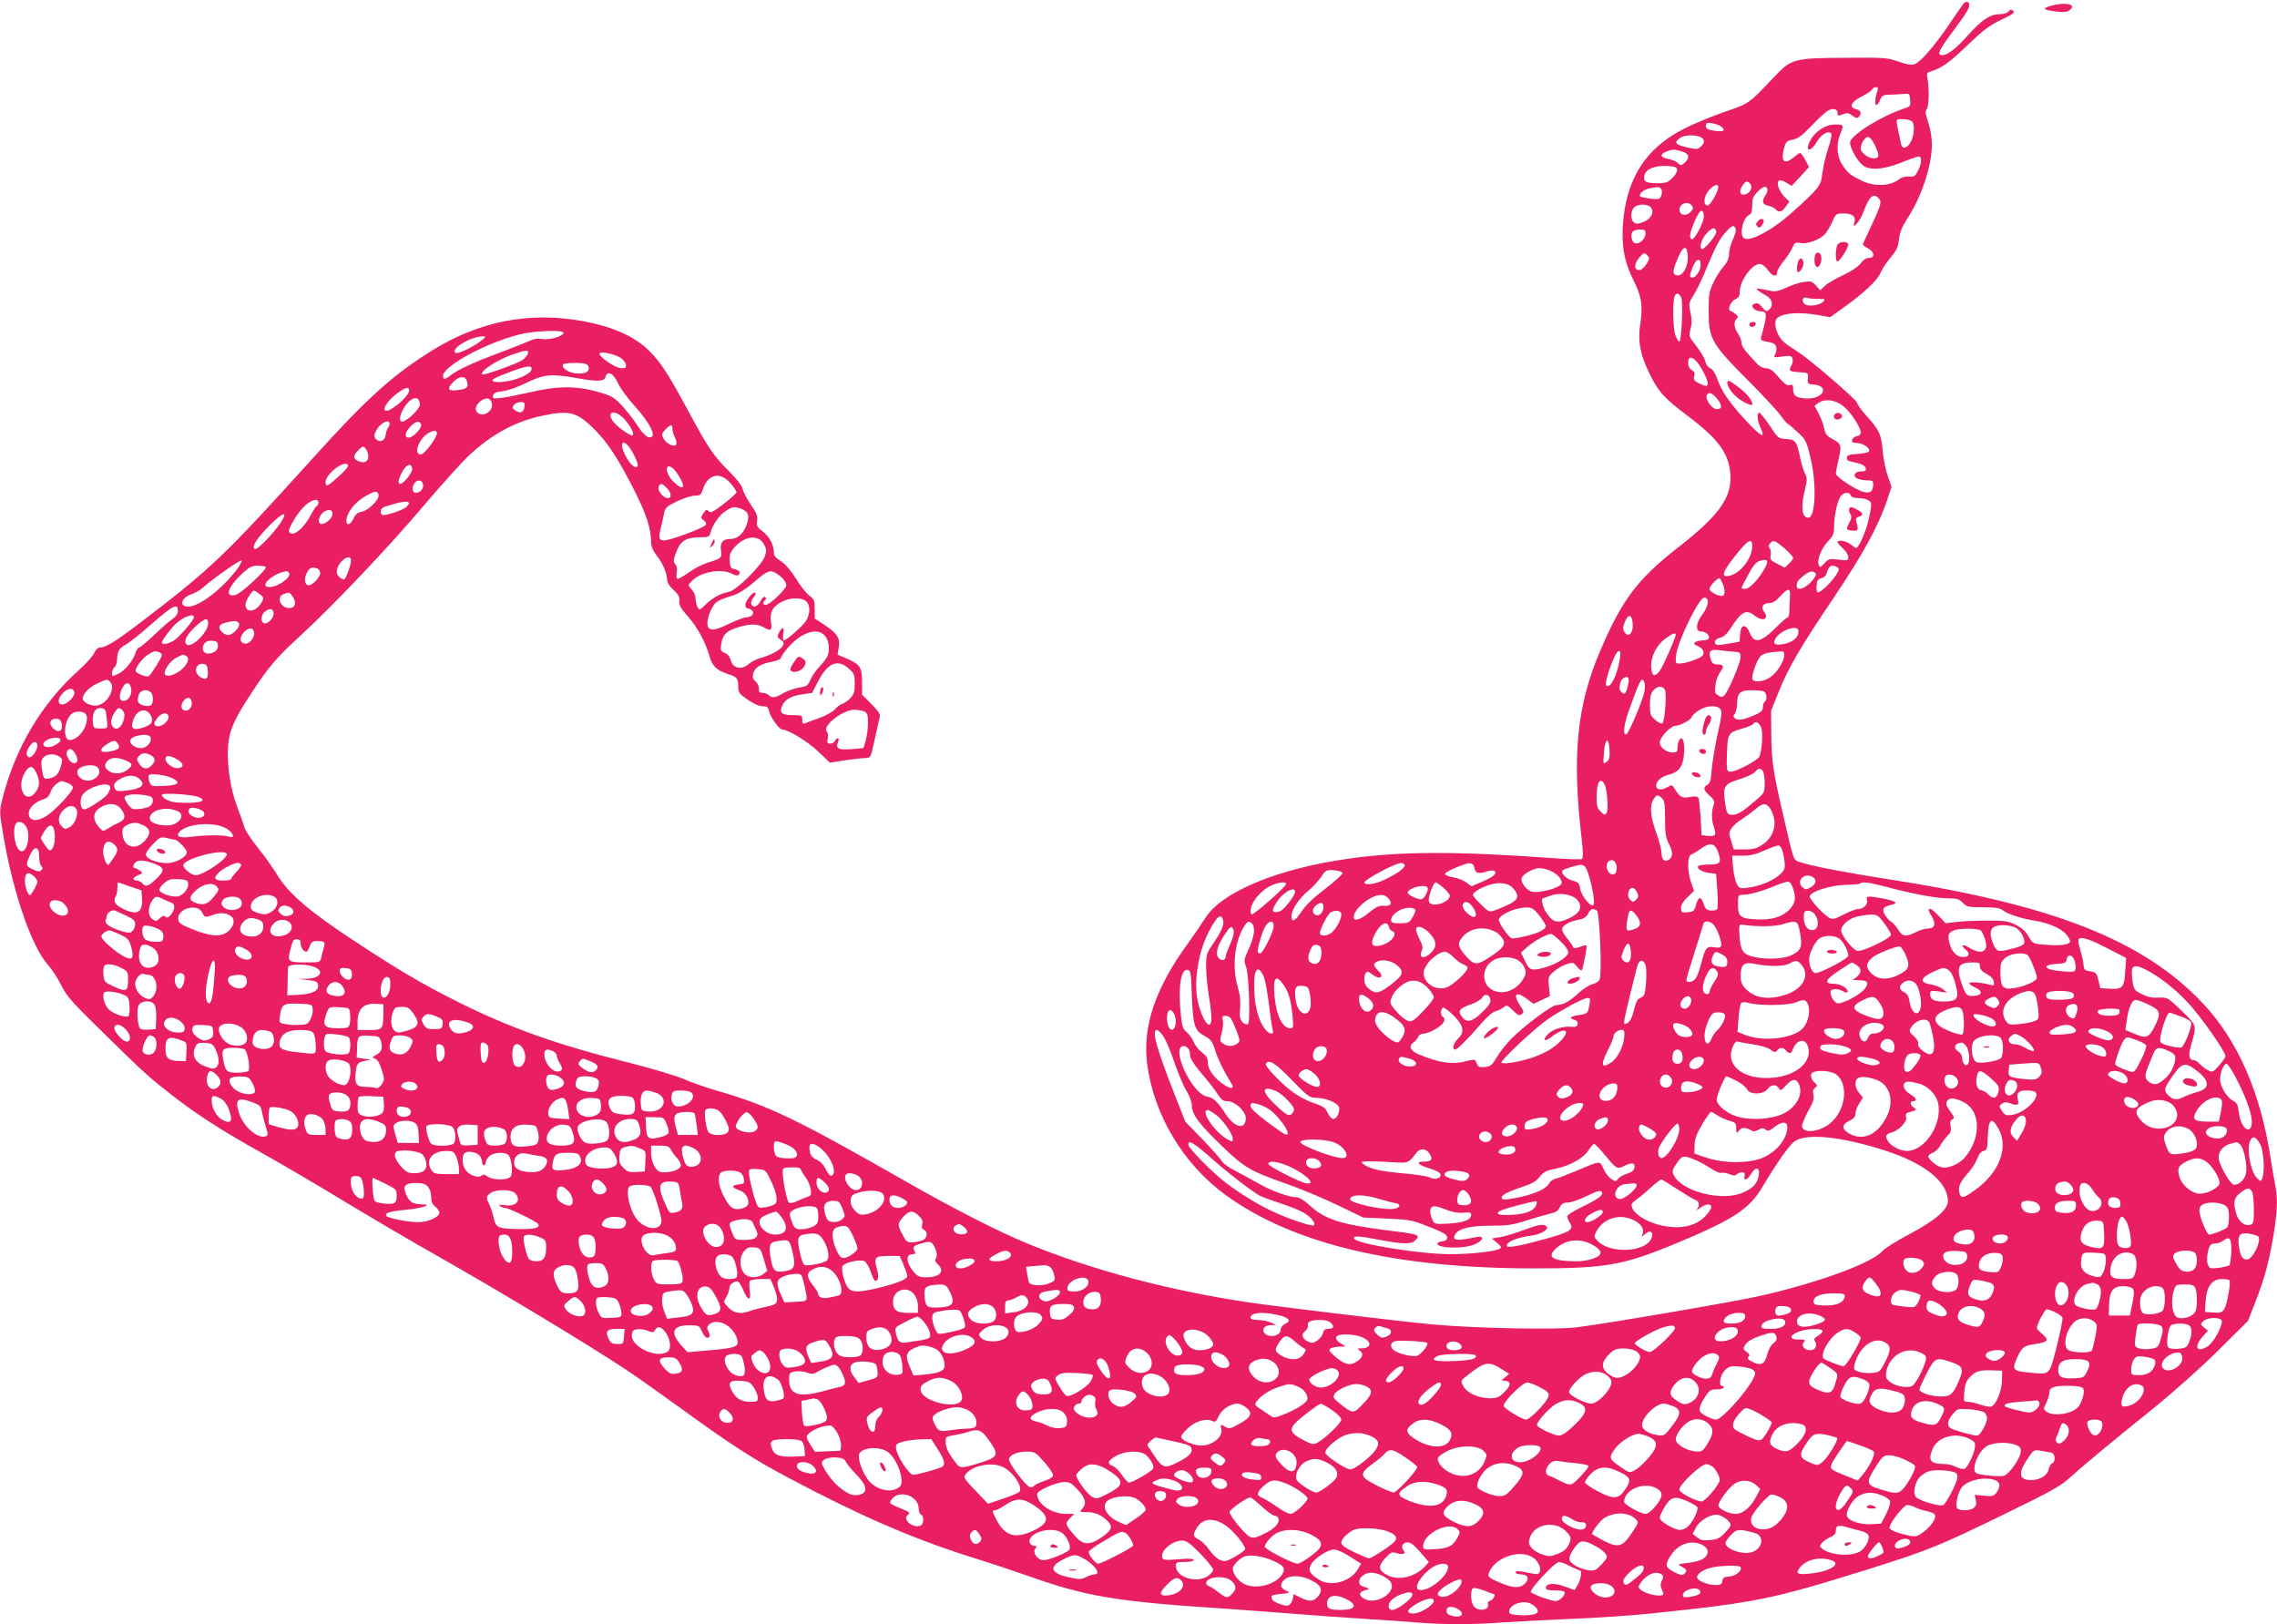 <?xml version="1.0" standalone="no"?>
<!DOCTYPE svg PUBLIC "-//W3C//DTD SVG 20010904//EN"
 "http://www.w3.org/TR/2001/REC-SVG-20010904/DTD/svg10.dtd">
<svg version="1.0" xmlns="http://www.w3.org/2000/svg"
 width="1280pt" height="913pt" viewBox="0 0 1280 913"
 preserveAspectRatio="xMidYMid meet">
<g transform="translate(0,913) scale(0.1,-0.1)"
fill="#e91e63" stroke="none">
<path d="M11035 9106 c-6 -7 -43 -62 -84 -122 -83 -120 -154 -202 -189 -215
-16 -6 -42 -2 -90 15 -65 22 -79 23 -308 21 -285 -2 -294 -5 -396 -113 -140
-148 -134 -143 -274 -191 -71 -25 -174 -67 -228 -95 -217 -110 -326 -283 -343
-542 -8 -121 9 -208 58 -306 47 -93 55 -146 40 -247 -15 -96 -2 -171 49 -276
52 -107 82 -141 220 -245 170 -128 228 -208 237 -324 10 -132 -62 -233 -297
-416 -223 -174 -313 -293 -433 -575 -134 -313 -161 -592 -105 -1068 8 -72 8
-101 0 -106 -6 -3 -84 -1 -174 6 -528 38 -839 38 -1131 -3 -405 -56 -725 -189
-815 -340 -15 -24 -57 -86 -94 -137 -184 -252 -257 -470 -229 -680 38 -288
206 -566 447 -739 380 -273 953 -408 1729 -408 406 0 501 17 810 146 315 132
400 189 475 316 74 125 145 226 175 250 63 50 262 31 510 -49 223 -71 355
-177 355 -285 0 -48 -73 -110 -221 -188 -68 -36 -135 -78 -149 -94 -59 -67
-364 -178 -687 -251 -148 -33 -829 -150 -1028 -176 -114 -15 -571 -6 -813 16
-165 15 -898 103 -1047 126 -442 67 -873 182 -1230 329 -165 68 -412 194 -680
347 -622 355 -771 427 -1068 513 -59 17 -143 46 -185 65 -42 18 -176 58 -297
89 -413 103 -680 198 -977 347 -199 100 -331 178 -583 344 -247 163 -361 261
-424 363 -25 41 -76 113 -114 160 -37 46 -70 97 -73 111 -3 14 -21 64 -39 111
-39 100 -60 236 -53 344 6 88 33 151 130 298 98 150 142 201 276 324 183 168
496 497 696 734 96 113 207 236 246 274 133 125 267 198 423 230 152 32 192
20 296 -85 71 -73 129 -163 215 -332 70 -138 96 -217 96 -295 0 -23 10 -47 31
-74 34 -43 58 -98 59 -137 0 -15 14 -38 36 -57 28 -26 35 -40 33 -62 -3 -23 7
-41 47 -86 54 -60 102 -149 124 -229 14 -52 40 -76 105 -97 48 -15 55 -24 55
-71 0 -32 6 -40 53 -72 33 -23 65 -37 84 -37 25 0 31 -5 36 -27 6 -31 56 -102
72 -103 35 -1 146 -68 204 -124 l66 -63 85 13 c47 7 99 13 115 13 30 1 30 1
52 104 12 56 25 112 28 124 5 17 -4 32 -46 75 l-53 53 0 71 c-1 84 -10 98 -84
131 l-54 23 7 41 c9 51 -8 78 -80 126 l-55 36 0 53 c0 48 -3 56 -30 76 -17 12
-51 55 -76 96 -29 46 -60 82 -85 98 -29 18 -39 31 -39 49 0 42 -25 89 -63 118
-31 23 -35 31 -31 60 4 26 -3 43 -35 90 -22 32 -43 71 -46 88 -4 19 -34 57
-79 102 -86 86 -116 130 -234 350 -111 204 -147 259 -215 327 -78 78 -201 133
-366 164 -300 56 -584 2 -850 -163 -224 -139 -366 -267 -681 -616 -491 -543
-566 -614 -960 -914 -139 -106 -195 -141 -228 -141 -12 0 -24 -11 -32 -30 -7
-17 -48 -63 -91 -101 -207 -187 -353 -434 -425 -717 -18 -72 -18 -73 5 -210
54 -319 160 -627 251 -726 21 -23 54 -74 74 -114 32 -64 61 -96 234 -265 235
-231 258 -251 387 -352 138 -108 287 -204 505 -325 102 -57 309 -178 460 -270
151 -91 385 -229 520 -305 357 -202 853 -501 1075 -648 50 -33 185 -129 300
-212 282 -205 409 -287 605 -391 397 -211 695 -341 1020 -444 107 -33 247 -80
310 -102 347 -124 507 -151 1160 -193 52 -4 203 -15 335 -25 132 -11 319 -24
415 -30 96 -6 228 -15 292 -20 150 -13 317 -13 487 0 75 5 249 14 386 20 138
5 338 19 445 30 595 62 679 79 1229 251 328 103 392 129 745 301 276 134 330
164 383 213 83 75 215 184 464 385 122 99 270 231 370 330 l166 165 41 105
c52 134 77 225 102 375 22 133 25 209 10 282 -5 26 -17 95 -26 153 -57 370
-184 661 -381 870 -335 356 -845 556 -1783 700 -224 35 -413 71 -475 92 -46
15 -38 -6 -99 258 -60 256 -67 310 -69 465 l-1 130 42 104 c58 143 119 247
310 531 167 248 254 408 302 554 l23 69 -21 61 c-12 34 -24 95 -28 136 -8 97
-19 122 -88 198 -31 34 -56 69 -56 77 0 15 -260 240 -330 285 -78 50 -91 61
-111 94 -10 17 -19 46 -19 64 0 28 5 35 35 48 41 17 125 18 210 2 l63 -11 66
47 c122 87 197 157 216 200 10 23 36 63 58 89 33 38 42 57 47 102 5 40 18 72
48 118 79 121 137 296 137 414 0 38 -8 88 -20 124 -17 49 -18 64 -9 76 13 15
15 121 4 173 -5 24 -3 31 12 36 70 22 109 50 210 147 93 89 126 114 193 146
65 31 78 40 67 50 -11 9 -17 8 -27 -4 -7 -9 -29 -15 -51 -15 -52 0 -99 -32
-179 -121 -65 -73 -112 -109 -142 -109 -31 0 -20 26 56 128 81 109 96 133 96
156 0 20 -22 21 -35 2z m-480 -483 c-13 -34 -18 -83 -8 -83 6 0 16 13 22 29
11 25 18 28 54 29 23 0 58 2 77 4 34 3 35 2 38 -34 3 -34 1 -37 -34 -48 -131
-43 -304 -152 -304 -191 0 -37 49 -118 82 -135 44 -23 115 -14 211 24 43 18
85 32 93 32 19 0 17 -37 -4 -80 -15 -30 -22 -35 -49 -32 -21 2 -43 -4 -63 -19
-47 -36 -134 -38 -202 -6 -66 32 -79 42 -112 91 -30 45 -35 115 -11 173 21 50
20 53 -29 53 -64 0 -132 -53 -151 -117 -11 -39 21 -27 46 16 23 42 65 69 82
52 6 -6 0 -38 -17 -88 -14 -43 -28 -105 -32 -138 -7 -69 -18 -83 -172 -221
-112 -101 -243 -169 -271 -141 -25 25 -1 117 34 130 10 5 15 20 15 52 0 38 5
52 29 76 16 16 34 29 40 29 19 0 23 -21 7 -45 -24 -37 -20 -55 14 -61 16 -4
35 -13 41 -20 18 -21 36 -17 58 15 l20 28 -24 23 c-31 30 -51 78 -37 92 7 7
20 5 42 -8 l32 -19 49 53 48 53 -20 39 c-12 22 -25 40 -29 40 -5 0 -22 -12
-39 -26 -52 -43 -72 -20 -51 57 9 32 15 38 48 44 28 5 53 23 107 80 38 40 80
78 93 84 28 15 52 8 52 -14 0 -18 1 -18 34 -6 19 8 30 6 49 -9 18 -14 27 -16
35 -8 19 19 14 37 -13 44 -45 11 -31 41 35 74 25 12 49 29 53 36 12 21 41 18
32 -3z m195 -178 c8 -10 11 -32 7 -60 -7 -69 -60 -115 -71 -62 -3 12 -8 36
-11 52 -19 93 -21 85 23 85 23 0 45 -6 52 -15z m-1071 -29 c22 -22 9 -28 -43
-21 -37 6 -46 11 -46 27 0 18 5 20 37 15 20 -4 43 -13 52 -21z m-105 -68 c8
-14 6 -22 -10 -39 -20 -20 -25 -20 -78 -8 -67 15 -77 26 -46 51 30 25 117 22
134 -4z m965 -33 c29 -61 27 -75 -7 -75 -30 0 -72 32 -72 55 0 27 23 65 41 65
10 0 25 -17 38 -45z m-1086 -36 c42 -11 49 -35 17 -64 -19 -17 -21 -17 -39 -1
-10 9 -35 20 -55 23 -43 7 -47 27 -8 41 36 14 41 14 85 1z m-25 -102 c2 -9
-10 -31 -26 -47 -26 -26 -38 -30 -84 -30 -67 0 -83 10 -74 45 9 35 57 55 126
52 43 -2 56 -6 58 -20z m411 -81 c16 -19 0 -51 -29 -59 -29 -7 -36 17 -16 48
19 29 29 31 45 11z m-180 -18 c-1 -27 -45 -103 -59 -103 -27 0 -23 50 5 84 27
31 55 41 54 19z m-321 -10 c6 -8 6 -22 1 -37 -9 -22 -13 -23 -61 -18 -28 4
-53 9 -57 12 -12 13 18 40 50 46 53 10 56 10 67 -3z m1220 -50 c23 -23 20 -33
-55 -193 -15 -33 -29 -63 -31 -67 -2 -4 11 -14 27 -23 39 -20 43 -55 7 -55
-16 0 -32 -11 -46 -30 -13 -18 -51 -44 -98 -66 -42 -20 -89 -47 -104 -61 l-26
-25 -24 27 c-21 24 -28 26 -68 20 -25 -3 -69 -18 -98 -32 -37 -17 -62 -23 -83
-19 -83 17 -95 18 -77 4 9 -7 30 -21 47 -30 35 -19 42 -57 15 -79 -14 -12 -19
-10 -38 14 -15 19 -28 26 -39 21 -9 -3 -17 -9 -17 -13 0 -15 25 -31 47 -31 39
0 39 -16 2 -149 -2 -9 4 -16 16 -18 54 -10 64 -14 70 -33 3 -10 1 -29 -5 -40
-11 -20 -10 -21 39 -14 43 6 52 4 57 -11 4 -10 2 -26 -4 -36 -20 -32 -14 -38
41 -41 52 -3 52 -3 50 -35 -3 -30 -1 -32 34 -35 86 -7 56 -78 -34 -78 -61 0
-83 14 -83 51 0 25 -3 29 -19 24 -14 -4 -30 7 -63 45 -32 38 -50 50 -71 50
-17 0 -36 10 -50 25 -12 14 -37 41 -54 60 -18 18 -33 44 -33 57 0 13 -9 37
-20 53 -23 34 -26 65 -7 84 10 10 8 15 -7 26 -10 8 -23 16 -29 18 -18 6 2 53
28 65 19 9 25 19 25 42 0 66 78 168 119 155 11 -3 30 -19 41 -36 24 -33 50
-38 50 -10 0 11 16 38 36 62 19 23 41 57 49 75 12 30 17 33 45 28 37 -8 109
18 138 49 12 12 30 44 42 70 20 46 22 47 64 47 50 0 71 -18 60 -52 -14 -45 32
9 51 60 32 87 55 108 83 80z m-1048 -43 c10 -13 9 -19 -6 -36 -21 -24 -57 -22
-62 4 -8 39 42 63 68 32z m-230 -11 c22 -25 1 -66 -42 -82 -31 -12 -41 -12
-53 -2 -20 16 -19 64 1 84 20 21 78 21 94 0z m298 -47 c4 -31 -54 -141 -69
-132 -15 10 -10 37 18 103 29 65 46 74 51 29z m179 -73 c3 -9 -4 -36 -16 -60
-11 -25 -21 -61 -21 -80 0 -26 -9 -46 -31 -72 -18 -20 -44 -61 -58 -92 -23
-48 -26 -68 -26 -160 0 -153 16 -182 218 -385 88 -88 172 -179 188 -202 16
-23 33 -43 38 -45 5 -1 30 -23 57 -48 45 -42 49 -49 72 -145 35 -147 28 -335
-13 -335 -36 0 -43 61 -19 156 13 55 14 66 1 91 -8 15 -20 55 -27 87 -20 96
-26 105 -79 108 -45 3 -47 5 -93 76 -27 39 -53 72 -58 72 -15 0 -12 -46 7 -85
30 -63 3 -51 -77 35 -96 103 -142 168 -166 239 -12 34 -27 56 -40 61 -12 5
-24 21 -27 37 -3 16 -26 55 -50 86 -43 55 -44 58 -34 97 8 28 8 55 0 92 -11
50 -10 55 17 98 16 25 48 90 70 145 56 133 74 168 111 210 34 39 47 43 56 19z
m-109 -17 c3 -16 -63 -97 -79 -97 -20 0 -7 52 22 85 32 37 52 41 57 12z m-398
-10 c0 -29 -32 -60 -57 -55 -22 4 -31 57 -11 69 7 5 25 9 41 9 22 0 27 -4 27
-23z m238 -128 c3 -57 -28 -112 -61 -107 -28 4 -25 31 9 106 28 64 48 64 52 1z
m-228 -36 c-20 -35 -46 -51 -61 -36 -14 14 -5 43 22 72 20 21 23 22 38 7 14
-15 14 -19 1 -43z m300 -11 c0 -32 -25 -72 -46 -72 -18 0 -18 10 2 60 19 47
44 54 44 12z m-110 -183 c13 -22 3 -249 -10 -249 -4 0 -14 15 -21 33 -14 32
-18 190 -5 222 8 21 23 19 36 -6z m768 -9 c42 0 45 -1 31 -16 -24 -23 -92 -30
-108 -10 -15 18 -5 40 16 32 8 -3 35 -6 61 -6z m-7050 -192 c-7 -20 -79 -40
-121 -34 -23 4 -48 1 -65 -8 -15 -7 -90 -37 -166 -66 -150 -55 -242 -98 -283
-130 -31 -24 -43 -25 -43 -4 0 56 240 186 430 234 89 22 254 27 248 8z m-460
-41 c-47 -38 -138 -81 -149 -70 -25 25 89 92 156 92 18 0 17 -2 -7 -22z m260
-73 c-2 -9 -15 -26 -30 -37 -27 -20 -219 -89 -227 -82 -16 17 80 80 169 112
78 27 93 28 88 7z m517 -23 c16 -9 31 -27 33 -39 3 -18 -1 -22 -26 -22 -30 0
-122 61 -122 82 0 15 77 1 115 -21z m6052 -23 c25 -28 63 -101 63 -123 0 -19
-13 -19 -51 1 -25 13 -30 20 -25 39 5 18 1 27 -14 35 -13 7 -20 21 -20 40 0
36 18 39 47 8z m-6243 -14 c9 -3 16 -14 16 -24 0 -21 -19 -30 -61 -30 -46 0
-96 31 -83 52 6 9 105 11 128 2z m-306 -31 c-5 -26 -84 -61 -155 -69 -68 -7
-86 7 -35 28 152 62 196 71 190 41z m485 -75 c13 -29 54 -85 90 -125 95 -104
135 -188 85 -181 -15 2 -37 24 -64 65 -22 35 -63 86 -89 114 -44 47 -57 54
-134 76 -120 35 -230 34 -381 -2 -63 -14 -137 -29 -163 -32 -44 -5 -49 -4 -45
13 2 15 15 20 53 25 29 3 86 23 134 47 97 48 139 52 281 27 120 -21 156 -20
163 5 10 39 44 24 70 -32z m-847 6 c8 -32 -1 -40 -53 -47 -54 -7 -63 7 -27 44
35 37 71 39 80 3z m-326 -49 c0 -35 -117 -131 -136 -112 -13 12 20 59 65 93
47 36 71 43 71 19z m7355 -50 c28 -36 26 -55 -4 -55 -29 0 -69 59 -55 81 11
18 34 8 59 -26z m-7295 -31 c0 -23 -74 -94 -99 -94 -31 0 1 84 45 119 31 24
54 14 54 -25z m405 9 c11 -46 -55 -84 -84 -49 -22 26 18 75 60 76 10 0 20 -11
24 -27z m7593 -13 c41 -30 102 -120 102 -152 0 -10 -9 -18 -22 -20 -13 -2 -24
-11 -26 -20 -3 -14 3 -18 26 -18 36 0 82 -34 67 -49 -5 -5 -35 -11 -65 -13
-42 -2 -56 -7 -58 -20 -2 -12 5 -19 25 -23 58 -12 78 -21 81 -38 3 -13 -3 -17
-26 -17 -36 0 -50 -25 -22 -40 10 -5 35 -10 54 -10 31 0 36 -3 36 -22 0 -39
-15 -52 -51 -44 -41 8 -159 85 -159 104 0 7 7 44 16 83 18 78 15 84 -40 114
-26 14 -36 27 -41 54 -3 20 -17 57 -30 83 l-25 47 22 16 c36 25 90 19 136 -15z
m-7410 -7 c-3 -32 -25 -40 -53 -19 -16 12 -17 16 -6 30 7 9 24 16 38 16 21 0
24 -4 21 -27z m562 -69 c36 -41 56 -81 47 -91 -9 -8 -83 44 -108 75 -47 60 9
74 61 16z m-1320 -27 c0 -7 -4 -17 -9 -22 -5 -6 -11 -23 -13 -40 -3 -34 -36
-46 -57 -21 -10 12 -9 21 3 45 23 43 76 70 76 38z m177 -3 c7 -19 -44 -74 -69
-74 -26 0 -22 30 9 62 30 31 51 36 60 12z m1413 -24 c0 -12 6 -33 14 -49 8
-15 11 -33 7 -40 -11 -17 -55 4 -72 35 -11 21 -10 27 11 49 29 30 40 32 40 5z
m-1325 -20 c11 -17 -67 -125 -90 -125 -44 0 -8 94 46 122 29 15 36 16 44 3z
m1077 -77 c25 -28 59 -103 53 -113 -12 -19 -45 10 -70 61 -32 61 -20 94 17 52z
m-1472 -22 c26 -50 1 -84 -46 -63 -30 14 -30 29 -2 59 26 28 34 29 48 4z
m-154 -147 c-64 -59 -76 -64 -76 -35 0 45 100 124 125 99 7 -6 -9 -28 -49 -64z
m411 41 c3 -20 -48 -85 -67 -85 -16 0 -11 28 13 71 23 41 50 48 54 14z m1465
3 c9 -7 26 -29 37 -48 40 -66 20 -81 -35 -26 -46 46 -48 110 -2 74z m325 -85
c18 -21 33 -43 33 -50 0 -11 -111 -100 -139 -111 -7 -3 -17 1 -21 8 -6 9 -13
5 -25 -14 -17 -26 -17 -27 0 -40 10 -7 16 -18 14 -25 -6 -17 -208 -92 -239
-89 -28 3 -30 15 -11 88 6 25 13 58 16 73 5 23 18 34 73 60 36 17 81 31 99 31
29 0 34 5 44 35 29 87 97 102 156 34z m-1729 -6 c5 -23 -15 -47 -39 -47 -13 0
-19 7 -19 23 0 44 50 64 58 24z m1369 -19 c26 -24 31 -58 8 -58 -32 0 -67 54
-48 73 10 11 15 9 40 -15z m-1619 -40 c5 -26 -56 -87 -92 -94 -25 -4 -37 -14
-50 -41 -18 -38 -43 -40 -38 -2 5 42 50 98 105 129 55 32 70 33 75 8z m8276
-3 c3 -10 19 -15 44 -15 21 0 47 -6 57 -14 18 -13 18 -16 2 -96 -15 -72 -57
-170 -73 -170 -3 0 -17 9 -31 20 -26 20 -73 28 -73 12 0 -5 14 -21 30 -35 17
-15 30 -37 30 -48 0 -20 -4 -21 -54 -15 -50 7 -56 5 -80 -20 -22 -25 -26 -26
-32 -10 -11 28 14 92 51 132 29 30 35 45 35 79 0 60 17 145 35 172 17 26 50
31 59 8z m-8614 -39 c0 -8 -5 -18 -10 -21 -6 -4 -19 -24 -30 -45 -42 -82 -105
-132 -125 -100 -9 15 51 114 91 149 37 33 74 41 74 17z m495 -25 c-21 -20
-123 -53 -137 -45 -12 8 -10 32 4 40 7 5 40 15 73 24 67 18 91 11 60 -19z
m1883 -12 c40 -14 48 -40 27 -94 -18 -49 -51 -75 -93 -75 -39 0 -56 -22 -49
-64 7 -41 1 -46 -75 -69 -31 -10 -80 -35 -109 -57 -29 -21 -57 -37 -62 -33 -5
3 -6 19 -3 36 4 19 1 36 -8 46 -12 14 -11 23 6 69 23 63 56 82 137 82 45 0 49
2 56 28 10 42 52 101 88 122 37 23 43 24 85 9z m-2300 -34 c-5 -28 -55 -62
-70 -47 -16 16 5 60 34 71 27 10 41 0 36 -24z m-291 -44 c-43 -64 -132 -155
-145 -147 -20 12 15 65 91 140 73 71 98 74 54 7z m2716 -118 c16 -28 17 -38 7
-69 -17 -51 -160 -193 -203 -201 -47 -9 -87 -31 -129 -70 -35 -34 -36 -35 -47
-15 -6 11 -11 33 -11 48 0 15 -10 38 -22 51 -21 22 -21 23 -2 44 47 53 166 76
228 44 20 -11 33 -12 40 -5 12 12 -1 27 -29 32 -16 2 -21 12 -23 44 -2 33 2
48 24 74 57 67 135 78 167 23z m5557 -13 c0 -66 -64 -151 -126 -166 -54 -14
-43 21 38 121 65 82 88 93 88 45z m181 -12 c27 -24 49 -48 49 -54 0 -6 -11
-21 -24 -33 l-23 -22 -43 22 c-37 19 -41 25 -36 49 2 15 0 32 -6 38 -8 8 -8
15 2 27 18 22 26 19 81 -27z m-8058 -73 c-1 -23 -26 -91 -36 -101 -4 -4 -16 1
-28 11 -15 14 -18 26 -14 45 14 54 82 94 78 45z m-639 -43 c-85 -113 -214
-212 -276 -212 -54 0 -39 52 19 70 21 7 50 24 64 37 52 48 214 161 217 152 2
-5 -9 -26 -24 -47z m8581 -6 c-35 -60 -81 -106 -106 -106 -10 0 -19 2 -19 5 0
3 17 37 38 75 28 53 44 71 67 78 45 13 50 -1 20 -52z m-8421 17 c11 -11 -138
-149 -169 -157 -65 -17 -46 44 40 123 36 33 52 41 83 41 21 0 42 -3 46 -7z
m8835 -2 c11 -7 10 -15 -8 -44 -24 -38 -85 -97 -102 -97 -6 0 -9 16 -7 37 2
30 8 38 27 43 17 4 27 15 33 38 9 33 29 41 57 23z m-8545 -7 c9 -3 16 -15 16
-26 0 -22 -43 -68 -64 -68 -23 0 -29 36 -11 70 15 30 29 35 59 24z m-159 -25
c15 -23 -62 -79 -110 -79 -66 0 20 80 97 89 4 1 10 -4 13 -10z m2745 -6 c32
-22 49 -44 50 -64 0 -20 -93 -109 -115 -109 -18 0 -20 11 -4 27 7 7 7 13 0 17
-5 4 -15 -4 -22 -16 -20 -39 -45 -49 -56 -23 -3 9 3 25 12 35 10 11 15 23 11
28 -11 10 -56 -45 -56 -69 0 -10 6 -19 13 -19 7 0 18 -5 25 -12 16 -16 -3 -38
-32 -38 -12 0 -54 -16 -95 -35 -78 -38 -103 -42 -119 -22 -13 16 -2 72 24 115
18 31 29 38 117 66 29 9 73 37 110 69 83 72 97 78 137 50z m5838 -1 c2 -7 -12
-28 -31 -47 -38 -38 -77 -47 -77 -17 0 22 8 32 44 60 31 24 56 26 64 4z m-523
-56 c14 -33 12 -66 -5 -66 -27 0 -70 24 -70 40 0 15 42 60 57 60 2 0 10 -15
18 -34z m377 -67 c-1 -19 -2 -53 -3 -76 0 -24 -4 -43 -9 -43 -5 0 -34 -25 -64
-55 -85 -86 -125 -95 -149 -34 -22 55 -51 52 -55 -7 l-3 -41 -61 -11 c-34 -6
-65 -9 -69 -6 -19 11 -7 33 20 39 21 4 39 21 62 57 59 91 85 105 132 68 48
-38 85 -20 52 24 -19 25 -3 46 33 46 17 0 37 13 61 40 42 46 57 46 53 -1z
m-8602 11 c24 -18 24 -21 10 -47 -30 -54 -90 -62 -90 -11 0 20 36 78 48 78 4
0 18 -9 32 -20z m186 -15 c21 -32 15 -59 -14 -63 -50 -7 -84 60 -39 78 33 13
35 12 53 -15z m2891 -31 c18 -25 16 -64 -4 -101 -17 -29 -111 -113 -128 -113
-4 0 -5 16 -2 35 7 41 -4 46 -23 10 -12 -23 -12 -27 8 -41 18 -12 20 -19 12
-35 -12 -22 -67 -52 -125 -68 -22 -6 -52 -21 -68 -35 -39 -34 -87 -23 -99 22
-6 22 -18 36 -34 42 -24 9 -25 14 -19 53 8 51 30 72 98 92 63 19 104 19 137 0
44 -25 52 -20 44 30 -8 57 11 89 69 116 49 23 115 20 134 -7z m5063 -1 c0 -16
-14 -46 -30 -67 -38 -50 -41 -96 -6 -96 26 0 51 -24 41 -40 -3 -5 -18 -10 -33
-10 -15 0 -34 -4 -41 -9 -12 -8 -10 -12 11 -22 32 -14 43 -36 28 -55 -14 -16
-95 -44 -128 -44 -24 0 -25 2 -19 52 9 75 128 318 156 318 16 0 21 -6 21 -27z
m-8600 -47 c0 -16 -11 -32 -32 -47 -18 -12 -65 -53 -104 -91 -40 -37 -76 -68
-82 -68 -6 0 -15 -14 -21 -32 -15 -44 -57 -95 -91 -113 -16 -8 -31 -15 -35
-15 -11 0 -5 38 8 49 8 6 14 24 15 41 1 49 10 64 49 87 21 11 81 59 134 106
132 115 159 130 159 83z m538 -12 c4 -25 -33 -65 -53 -58 -23 9 -18 51 7 68
27 19 42 16 46 -10z m-448 -23 c0 -18 -82 -112 -113 -132 -33 -20 -67 -25 -67
-11 0 13 53 83 81 108 44 39 99 58 99 35z m8088 -35 c5 -56 -26 -86 -48 -46
-8 14 -7 29 5 56 18 45 39 40 43 -10z m-8008 0 c0 -51 -96 -144 -122 -118 -17
17 2 55 51 100 52 48 71 53 71 18z m174 -2 c7 -19 -36 -64 -62 -64 -10 0 -27
9 -37 20 -29 32 -4 51 76 59 9 0 20 -6 23 -15z m84 -47 c6 -29 -26 -69 -51
-65 -30 4 -33 35 -6 64 26 28 52 28 57 1z m8682 5 c0 -34 -29 -60 -77 -71 -54
-11 -70 -3 -53 28 26 49 130 84 130 43z m-5471 -28 c23 -29 27 -83 10 -117 -6
-12 -26 -38 -45 -57 -18 -19 -40 -51 -48 -71 -14 -33 -20 -37 -63 -44 -26 -4
-66 -18 -89 -31 -46 -27 -64 -30 -82 -12 -7 7 -22 13 -35 13 -17 0 -22 6 -21
25 1 13 -8 31 -19 40 -15 13 -18 23 -13 43 8 34 40 55 101 66 27 5 51 14 53
19 10 31 69 97 109 122 62 39 113 40 142 4z m4781 8 c0 -16 -71 -178 -89 -202
-28 -38 -46 -32 -49 18 -4 58 29 126 81 163 40 29 57 35 57 21z m-8195 -62 c0
-16 -8 -29 -23 -36 -33 -16 -62 -7 -62 20 0 31 20 47 55 44 24 -2 30 -8 30
-28z m8520 -33 c38 -3 40 -4 39 -35 -2 -32 -67 -185 -90 -210 -9 -11 -16 -12
-34 -2 -19 10 -22 18 -17 57 2 25 15 58 27 75 24 33 20 43 -17 43 -20 0 -29 7
-36 28 -15 46 -3 60 46 52 23 -3 60 -7 82 -8z m-8851 -3 c9 -3 16 -11 16 -17
0 -12 -60 -109 -74 -118 -10 -8 -69 15 -73 28 -6 16 37 73 69 93 36 22 39 23
62 14z m8212 -36 c-15 -97 -55 -173 -77 -151 -14 14 51 193 69 193 12 0 13 -9
8 -42z m924 20 c0 -35 -41 -100 -79 -125 -42 -29 -101 -31 -101 -5 0 31 30
109 48 125 15 14 45 21 110 25 17 2 22 -3 22 -20z m-8981 -7 c19 -12 6 -45
-30 -76 -35 -28 -76 -42 -90 -28 -15 15 24 77 61 95 40 21 40 21 59 9z m119
-80 c5 -45 -10 -58 -42 -37 -41 27 -27 80 19 74 15 -2 21 -12 23 -37z m3604
10 c30 -26 33 -35 33 -84 0 -45 -5 -60 -24 -81 -13 -14 -34 -28 -45 -32 -12
-3 -30 -17 -42 -31 -12 -13 -50 -35 -85 -48 -35 -12 -72 -26 -81 -30 -15 -6
-18 -2 -18 19 0 25 -2 26 -55 26 -62 0 -76 14 -57 55 16 34 50 53 112 62 l55
8 36 69 c53 101 109 123 171 67z m4378 -100 c-11 -44 -20 -50 -39 -27 -15 18
-4 63 18 76 25 14 33 -4 21 -49z m-8532 27 c34 -34 -10 -120 -68 -133 -28 -6
-68 8 -82 28 -14 22 23 69 75 93 61 28 59 28 75 12z m8626 -4 c4 -9 3 -33 0
-52 -10 -51 -88 -235 -102 -240 -20 -6 -14 53 12 126 65 183 76 203 90 166z
m-8506 -40 c3 -33 -18 -64 -44 -64 -23 0 -27 24 -10 65 20 46 49 45 54 -1z
m8621 -1 c12 -24 -1 -185 -15 -190 -7 -2 -25 7 -40 21 -26 22 -29 31 -29 84 0
45 5 65 19 81 23 26 52 27 65 4z m-8941 -15 c4 -23 -41 -68 -68 -68 -29 0 -26
35 5 66 28 28 58 29 63 2z m430 0 c17 -17 15 -67 -3 -74 -22 -9 -62 4 -69 21
-3 8 -1 26 4 40 10 27 47 34 68 13z m9066 6 c18 -7 22 -49 6 -59 -5 -3 -10
-17 -10 -30 0 -19 -10 -28 -42 -43 -65 -28 -98 -34 -114 -21 -11 9 -12 15 -2
26 6 8 12 34 13 58 1 60 17 75 80 75 30 0 60 -3 69 -6z m-8836 -64 c4 -27 -22
-52 -44 -43 -19 7 -18 38 2 58 21 21 38 15 42 -15z m8593 -36 c10 -13 8 -37
-16 -142 -15 -70 -30 -160 -33 -200 -4 -58 -9 -75 -23 -83 -27 -14 -24 -31 12
-62 20 -17 29 -33 25 -43 -16 -40 -16 -92 -2 -132 17 -48 11 -56 -41 -50 l-28
3 -5 100 c-4 55 -9 105 -13 111 -4 8 -21 9 -47 4 -44 -8 -56 -2 -84 43 -17 27
-17 27 -45 11 -31 -18 -61 -14 -61 9 0 26 29 52 71 62 57 14 82 49 86 122 4
64 -9 100 -27 73 -5 -8 -10 -27 -10 -42 0 -24 -4 -28 -30 -28 -32 0 -70 30
-70 56 0 28 61 94 88 94 26 0 92 36 92 50 0 5 17 21 37 35 43 29 103 34 124 9z
m-9076 -16 c2 -13 6 -39 7 -58 3 -35 3 -35 -37 -35 -39 0 -40 1 -43 37 -4 49
12 78 43 78 17 0 26 -7 30 -22z m93 10 c15 -15 15 -40 1 -72 -15 -33 -40 -42
-56 -20 -14 19 -10 45 13 82 16 25 25 27 42 10z m160 -31 c17 -35 5 -52 -50
-69 -51 -15 -65 -3 -49 45 20 59 76 72 99 24z m4013 23 c15 -9 19 -21 18 -68
0 -31 -6 -75 -13 -97 l-12 -40 -64 -6 c-76 -6 -93 2 -80 37 6 15 6 24 -1 24
-5 0 -12 -7 -15 -15 -4 -8 -15 -15 -26 -15 -17 0 -20 5 -15 29 3 15 1 33 -5
39 -29 29 88 122 154 122 22 0 48 -5 59 -10z m-4373 -28 c8 -56 -47 -132 -96
-132 -37 0 -34 99 5 142 25 28 87 22 91 -10z m457 8 c17 -27 -46 -79 -72 -58
-9 8 -7 17 9 39 22 29 51 38 63 19z m-599 -44 c11 -46 -19 -62 -51 -26 -22 25
-13 50 19 50 19 0 27 -7 32 -24z m9554 -25 c11 -28 6 -122 -9 -163 -8 -22
-138 -90 -165 -86 -20 3 -21 7 -18 103 4 114 6 116 88 140 29 8 56 20 59 25
12 19 33 10 45 -19z m-9054 -55 c9 -22 -13 -53 -42 -60 -32 -8 -77 18 -72 42
5 28 104 44 114 18z m-506 -17 c0 -13 -43 -39 -67 -39 -45 0 -36 36 13 49 31
8 54 4 54 -10z m324 -22 c14 -22 1 -33 -51 -42 -54 -9 -59 13 -10 43 36 23 46
23 61 -1z m8384 -34 c2 -36 -1 -53 -13 -63 -8 -7 -17 -11 -20 -9 -2 2 -1 32 2
67 7 75 27 79 31 5z m-8838 25 c-1 -29 -34 -73 -49 -64 -16 10 -14 32 5 61 20
31 44 32 44 3z m215 -48 c17 -32 13 -50 -10 -50 -20 0 -47 44 -39 64 10 25 32
19 49 -14z m433 -12 c16 -14 15 -28 -5 -50 -22 -24 -49 -23 -67 4 -20 28 -20
33 0 53 16 16 46 13 72 -7z m-523 -2 c17 -12 18 -18 7 -54 -14 -45 -26 -58
-63 -67 -32 -8 -35 -4 -44 56 -5 36 -3 49 10 62 20 21 64 22 90 3z m663 -16
c36 -22 38 -43 4 -48 -27 -4 -71 27 -72 51 0 23 27 22 68 -3z m-293 -4 c40
-17 43 -26 17 -49 -29 -26 -78 -32 -107 -13 -29 19 -32 38 -9 60 19 20 54 20
99 2z m-155 -41 c29 -34 -22 -84 -73 -71 -33 8 -53 41 -37 61 21 25 92 32 110
10z m-346 -29 c22 -46 20 -78 -5 -110 -56 -72 -110 28 -59 112 25 41 44 41 64
-2z m9704 12 c7 -7 12 -37 12 -68 0 -56 -1 -57 -52 -101 -75 -64 -100 -79
-130 -79 -30 0 -33 7 -43 87 -9 73 2 88 84 113 37 11 76 29 86 40 21 23 27 24
43 8z m-8936 -44 c47 -24 29 -39 -50 -42 -70 -3 -72 -2 -82 23 -6 15 -7 31 -4
37 9 13 98 2 136 -18z m-190 -1 c39 -35 17 -56 -71 -67 -40 -5 -56 -4 -62 6
-15 24 -9 38 24 58 39 24 84 26 109 3z m-403 -24 c17 -6 31 -18 31 -26 0 -21
-93 -121 -143 -156 -55 -37 -101 -35 -105 5 -4 33 32 70 80 84 23 7 34 18 43
43 8 26 34 51 61 61 1 0 15 -5 33 -11z m8641 -9 c15 -29 23 -142 11 -160 -9
-13 -14 -12 -33 8 -18 18 -23 33 -23 80 1 86 20 118 45 72z m-8400 -17 c0 -10
-8 -28 -18 -40 -20 -25 -110 -83 -129 -83 -20 0 -27 48 -12 77 26 49 159 87
159 46z m223 -49 c21 -6 22 -37 2 -54 -8 -7 -35 -15 -58 -17 -39 -5 -46 -2
-65 22 -12 15 -22 34 -22 41 0 21 80 25 143 8z m272 -4 c60 -23 0 -39 -120
-31 -42 3 -85 24 -85 43 0 13 165 3 205 -12z m8227 -7 c15 -13 18 -32 18 -115
0 -79 4 -107 20 -138 24 -47 25 -73 5 -90 -24 -20 -45 -4 -45 34 0 19 -13 71
-30 116 -33 90 -38 154 -14 188 18 26 22 27 46 5z m-8663 -59 c30 -38 27 -61
-11 -78 -18 -8 -46 -23 -61 -33 -28 -18 -29 -18 -53 10 -35 41 -32 82 9 107
46 29 91 26 116 -6z m9265 11 c9 -9 20 -34 27 -57 15 -59 -9 -120 -64 -156
-33 -22 -52 -27 -101 -27 l-60 0 -14 47 c-14 42 -14 49 2 72 9 15 36 38 59 52
23 15 57 40 75 55 37 33 54 36 76 14z m-9514 -15 c13 -25 -9 -84 -38 -99 -26
-14 -28 -14 -46 5 -23 23 -19 61 9 89 29 30 61 32 75 5z m573 -12 c42 -22 -1
-78 -62 -78 -61 0 -103 18 -99 44 7 46 100 66 161 34z m121 12 c30 -11 34 -36
7 -45 -29 -9 -71 12 -71 35 0 22 23 26 64 10z m-980 -92 c32 -45 9 -156 -28
-142 -29 11 -47 102 -30 148 9 23 40 20 58 -6z m674 -4 c30 -20 28 -46 -7 -83
-58 -62 -131 -23 -122 66 2 20 54 43 81 37 14 -3 35 -12 48 -20z m454 -11 c40
-23 53 -60 16 -46 -29 10 -133 10 -214 -1 -66 -9 -90 3 -62 31 46 45 194 55
260 16z m-964 -35 c3 -47 -10 -88 -28 -88 -9 0 -50 58 -50 70 0 3 9 20 20 38
30 48 54 40 58 -20z m674 -28 c16 0 68 -54 68 -70 0 -28 -63 -62 -113 -62 -56
0 -117 25 -117 49 0 9 18 36 41 59 38 39 43 41 77 33 21 -5 40 -9 44 -9z
m-340 -27 c24 -21 23 -37 -4 -76 -13 -18 -24 -34 -26 -37 -9 -13 -32 38 -32
70 0 56 27 75 62 43z m9018 -48 c18 -54 9 -65 -54 -65 -30 0 -57 -4 -60 -9 -9
-14 20 -32 62 -38 l39 -5 7 -96 c4 -54 3 -99 -2 -104 -5 -5 -22 -8 -37 -6 -21
2 -30 11 -39 38 -14 44 -28 42 -42 -7 -10 -34 -14 -38 -47 -41 -34 -3 -37 -1
-37 24 0 18 12 38 37 61 l36 35 -16 46 c-23 64 -23 151 1 159 9 3 31 16 47 28
59 43 86 38 105 -20z m363 0 c18 -85 15 -96 -31 -132 -43 -33 -117 -59 -182
-65 -29 -3 -36 1 -48 26 -8 16 -17 58 -20 93 l-5 63 59 0 c44 0 76 8 124 30
36 16 72 29 80 27 8 -1 18 -19 23 -42z m-9803 -18 c0 -24 5 -48 12 -55 9 -9 9
-15 0 -24 -9 -9 -20 -8 -47 5 -40 19 -41 23 -18 77 25 57 53 55 53 -3z m1054
14 c14 -22 -128 -120 -175 -121 -22 0 -69 38 -69 56 0 36 225 96 244 65z
m-392 -62 c43 -18 42 -37 -4 -80 -47 -43 -59 -47 -78 -24 -7 8 -21 15 -31 15
-28 0 -23 19 9 31 26 10 26 11 8 25 -11 8 -23 14 -28 14 -18 0 -6 31 14 39 22
8 57 2 110 -20z m8206 -22 c-2 -24 -8 -32 -23 -32 -26 0 -44 47 -26 69 22 26
53 2 49 -37z m-7733 24 c3 -6 -8 -24 -25 -41 -16 -17 -30 -35 -30 -40 0 -6
-20 -10 -45 -10 -51 0 -58 14 -22 48 22 21 82 51 104 52 6 0 14 -4 18 -9z
m6540 -1 c9 -14 -26 -42 -99 -79 -56 -30 -126 -41 -126 -22 0 17 172 109 207
110 6 1 15 -4 18 -9z m393 -18 c5 -30 23 -36 66 -22 20 6 40 9 45 5 21 -12 -3
-34 -64 -60 l-63 -27 -29 21 c-15 12 -48 25 -72 29 -25 4 -46 12 -48 18 -3 9
45 33 117 58 27 9 45 1 48 -22z m618 10 c27 -18 71 -222 47 -222 -20 0 -64 59
-70 93 -5 33 -10 38 -44 47 -37 10 -68 44 -54 58 6 7 80 29 100 31 6 0 15 -3
21 -7z m-193 -26 c41 -17 70 -49 65 -72 -4 -25 -134 -59 -171 -45 -31 12 -61
55 -53 76 8 22 67 55 99 55 15 0 42 -6 60 -14z m-1166 -13 c2 -6 -41 -46 -96
-88 -67 -51 -112 -94 -136 -131 -36 -54 -55 -62 -55 -22 0 34 44 100 95 141
25 21 58 57 72 78 25 38 29 40 71 37 25 -2 47 -8 49 -15z m-7355 -20 c10 -9
18 -22 18 -30 0 -11 -20 -50 -38 -73 -10 -13 -32 39 -32 77 0 48 18 57 52 26z
m10002 -6 c21 -16 13 -40 -19 -57 -20 -11 -27 -11 -40 0 -44 37 11 92 59 57z
m-9136 -33 c4 -31 -34 -74 -67 -74 -39 0 -88 19 -95 35 -3 8 9 25 26 40 26 22
39 25 82 23 43 -3 51 -6 54 -24z m9021 -26 c19 -55 14 -87 -22 -123 -41 -41
-101 -58 -188 -53 -86 5 -99 16 -99 84 0 52 1 54 28 54 36 0 113 22 186 53 33
14 65 23 72 20 7 -2 17 -18 23 -35z m-9349 9 l65 -22 3 -42 c6 -82 -25 -101
-104 -63 -47 23 -59 42 -44 70 6 10 10 32 10 49 0 17 1 31 3 31 1 0 31 -10 67
-23z m6500 15 c0 -17 -189 -182 -195 -172 -24 39 41 132 115 164 39 17 80 21
80 8z m885 -23 c19 -17 35 -37 35 -43 0 -42 -110 -72 -118 -32 -5 22 26 106
38 106 5 0 25 -14 45 -31z m393 -4 c33 -39 28 -61 -20 -86 -22 -11 -58 -27
-79 -34 -38 -14 -38 -14 -83 30 -25 24 -46 48 -46 54 0 15 42 40 92 57 58 18
108 11 136 -21z m2094 10 c150 -40 286 -65 350 -65 50 0 62 -4 82 -25 22 -23
30 -25 113 -25 74 0 95 -4 115 -19 25 -20 104 -45 178 -57 73 -11 147 -43 175
-76 14 -17 24 -35 22 -42 -6 -17 -56 -23 -136 -17 -74 6 -74 6 -97 46 -15 27
-37 48 -70 65 -43 22 -60 25 -164 25 -63 0 -141 -3 -174 -8 l-59 -7 -37 40
c-20 22 -42 40 -48 40 -16 0 -15 -3 9 -45 24 -41 14 -65 -28 -65 -13 0 -41 -9
-63 -20 -56 -28 -75 -26 -100 15 -12 19 -30 40 -41 45 -10 6 -25 24 -34 39
-17 33 -9 44 39 55 39 10 23 21 -48 35 -85 16 -99 15 -91 -8 7 -24 -19 -51
-50 -51 -12 0 -49 -14 -81 -31 -51 -26 -61 -29 -82 -18 -33 19 -114 108 -109
122 8 26 119 61 200 63 43 1 81 4 84 8 12 11 51 6 145 -19z m-9382 0 c11 -13
10 -20 -7 -42 -38 -52 -64 -64 -105 -51 -46 14 -49 34 -10 70 43 41 99 51 122
23z m6805 -4 c7 -13 -15 -59 -32 -65 -18 -7 -84 25 -80 38 9 27 98 48 112 27z
m1177 -26 c10 -21 9 -29 -5 -43 -16 -15 -18 -15 -33 0 -11 11 -14 25 -10 42 8
33 33 33 48 1z m-1922 2 c0 -20 -56 -94 -80 -107 -12 -6 -28 -9 -36 -6 -13 5
-12 13 8 47 31 57 108 103 108 66z m1565 -29 c12 -5 27 -20 33 -33 16 -34 -6
-65 -64 -90 -61 -27 -85 -20 -121 34 -19 27 -32 80 -20 81 1 0 20 7 42 15 41
15 88 13 130 -7z m-7304 2 c27 -15 24 -55 -7 -79 -30 -24 -48 -26 -93 -10 -23
8 -31 17 -31 34 0 48 80 82 131 55z m6263 -9 c26 -29 16 -46 -25 -43 -27 2
-43 -5 -83 -38 -50 -41 -86 -52 -86 -25 0 27 33 67 79 97 52 33 91 36 115 9z
m-6887 -5 c15 -8 36 -17 46 -20 23 -7 22 -38 -2 -67 -15 -18 -22 -21 -31 -12
-9 8 -17 6 -32 -9 -18 -18 -22 -18 -41 -5 -26 18 -27 65 -3 102 19 29 25 30
63 11z m431 2 c20 -20 14 -48 -14 -58 -53 -21 -112 20 -78 54 18 19 75 21 92
4z m-997 -21 c29 -22 40 -53 24 -67 -36 -30 -122 40 -88 73 10 11 47 7 64 -6z
m7089 -26 c0 -28 -23 -53 -43 -45 -24 9 -21 40 5 58 24 17 38 13 38 -13z m840
-1 c25 -36 21 -66 -7 -51 -31 16 -56 49 -50 66 10 24 34 18 57 -15z m-6649 0
c23 -13 25 -36 3 -44 -25 -10 -42 -7 -59 10 -12 12 -13 19 -4 30 14 17 33 18
60 4z m-494 -30 c14 -29 15 -29 66 -11 42 14 77 9 101 -14 22 -22 2 -71 -37
-91 -40 -21 -93 -15 -187 23 -63 25 -75 34 -78 55 -7 61 108 93 135 38z m6820
15 c1 -5 -6 -25 -17 -42 -18 -30 -24 -33 -70 -33 -42 0 -50 3 -50 18 0 34 62
73 109 69 14 -1 26 -6 28 -12z m696 -31 c20 -26 37 -53 37 -60 0 -7 -13 -20
-30 -29 -37 -19 -148 -45 -163 -39 -21 9 -77 93 -71 107 11 29 93 65 154 66
30 1 40 -6 73 -45z m-7940 -3 c37 -17 47 -27 47 -46 0 -13 -7 -30 -15 -38 -13
-13 -21 -13 -62 -1 -63 19 -96 42 -89 61 3 8 6 18 6 23 0 19 31 39 48 31 9 -4
38 -17 65 -30z m8263 31 c17 -10 30 -362 16 -389 -6 -11 -25 -23 -42 -26 -17
-4 -52 -27 -78 -51 -49 -46 -87 -66 -123 -66 -26 0 -187 -121 -256 -192 -28
-29 -64 -75 -80 -103 -26 -44 -34 -50 -66 -53 -31 -3 -38 0 -46 21 -9 24 -10
24 -63 11 -74 -20 -149 -8 -260 38 -52 22 -62 47 -30 70 10 7 21 21 25 31 4
10 17 17 31 17 14 0 45 12 70 28 43 26 58 53 36 67 -13 8 -13 42 1 50 5 4 32
-15 60 -43 58 -58 64 -94 24 -132 -25 -23 -34 -60 -15 -60 12 0 79 67 148 148
32 37 64 64 80 68 15 4 35 14 45 22 16 14 20 13 52 -18 28 -28 37 -31 49 -21
14 11 12 17 -9 49 -44 65 -22 84 41 35 l35 -26 46 22 46 22 -6 54 c-5 52 -4
56 28 84 18 16 50 34 71 41 36 12 39 11 60 -15 12 -15 24 -23 26 -19 9 16 31
134 26 139 -2 3 -19 -1 -38 -8 -25 -9 -34 -9 -37 0 -2 7 -18 28 -34 49 -35 44
-36 59 -6 78 21 14 35 18 88 30 14 3 31 17 37 31 12 25 27 31 48 17z m-1436
-22 c0 -29 -28 -81 -54 -102 -27 -22 -66 -23 -66 -3 0 23 47 112 62 118 32 13
58 7 58 -13z m1659 -6 c28 -36 27 -62 -5 -74 -50 -19 -56 -15 -48 38 10 73 19
79 53 36z m1006 2 c23 -34 16 -80 -11 -84 -32 -5 -54 24 -54 69 0 35 3 39 25
39 15 0 31 -9 40 -24z m350 -4 c21 -15 75 -92 75 -106 0 -21 -164 -99 -190
-91 -28 9 -90 88 -90 114 0 31 44 69 94 80 52 11 98 13 111 3z m-3679 -26 c6
-26 -10 -64 -63 -140 -30 -44 -33 -55 -33 -120 0 -39 7 -111 15 -161 8 -49 15
-107 15 -127 0 -90 -58 -8 -80 111 -18 102 8 261 61 365 48 95 73 117 85 72z
m-5422 4 c20 -7 26 -17 26 -39 0 -45 -46 -68 -101 -49 -35 12 -39 48 -9 78 22
22 46 25 84 10z m171 -13 c30 -23 13 -64 -32 -76 -65 -18 -98 24 -53 69 23 23
58 26 85 7z m5413 -9 c20 -20 14 -72 -18 -141 -27 -61 -29 -68 -16 -99 17 -41
26 -320 11 -325 -23 -7 -48 24 -46 56 6 75 4 99 -12 156 -32 113 -16 257 38
339 19 29 26 31 43 14z m122 -13 c0 -33 -61 -155 -77 -155 -7 0 -13 6 -13 13
0 27 28 117 44 141 21 33 46 34 46 1z m2473 7 c21 -23 49 -102 42 -120 -3 -9
-15 -11 -38 -7 -42 8 -51 -2 -72 -85 -9 -36 -23 -75 -31 -87 -15 -24 -54 -32
-54 -11 0 7 21 78 47 158 25 80 47 151 49 158 5 18 38 15 57 -6z m486 -47 c14
-80 6 -99 -52 -126 -48 -21 -146 -24 -217 -6 -54 14 -67 37 -72 122 -3 55 -1
60 17 57 78 -12 175 -11 220 1 89 26 90 25 104 -48z m-2312 36 c3 -11 11 -22
19 -25 37 -14 -8 -68 -67 -81 -42 -10 -55 6 -39 45 29 70 76 103 87 61z
m-6909 -18 c17 -10 22 -22 20 -41 -3 -25 -7 -27 -45 -26 -23 0 -49 6 -57 14
-16 13 -22 61 -9 74 10 9 63 -3 91 -21z m10431 13 c27 -14 51 -53 51 -82 0
-16 -21 -26 -93 -43 -56 -13 -64 -10 -83 35 -19 45 -18 81 4 93 25 15 89 13
121 -3z m-4394 -16 c4 -12 -4 -42 -19 -76 -14 -31 -26 -62 -26 -70 0 -20 -19
-27 -35 -14 -24 20 -17 62 21 123 38 61 49 68 59 37z m1101 -16 c41 -42 43
-76 9 -109 -37 -38 -72 -32 -53 10 8 17 5 31 -11 63 -12 23 -21 48 -21 57 0
27 42 16 76 -21z m372 7 c12 -6 29 -22 38 -36 21 -32 6 -55 -73 -106 -73 -48
-87 -46 -138 13 -41 48 -43 67 -12 103 42 49 121 61 185 26z m2729 7 c6 -7 16
-30 23 -51 21 -65 -20 -87 -87 -46 -40 25 -56 18 -23 -9 26 -21 20 -42 -13
-42 -36 0 -63 26 -77 74 -13 49 -9 63 24 76 33 14 142 12 153 -2z m-10462 -21
c45 -22 51 -28 63 -72 17 -63 5 -77 -44 -50 -48 26 -124 93 -124 110 0 14 26
34 45 35 6 0 33 -11 60 -23z m8102 -43 c29 -29 42 -51 38 -62 -7 -24 -63 -59
-120 -77 -84 -25 -97 -22 -122 33 l-23 47 36 32 c38 34 110 73 133 73 8 0 34
-21 58 -46z m1562 20 c23 -16 51 -70 51 -97 0 -15 -155 -97 -184 -97 -18 0
-36 37 -36 77 0 38 37 108 63 121 33 16 80 14 106 -4z m1514 -58 l99 -51 -5
-72 c-5 -93 -15 -105 -85 -101 l-55 3 -11 45 c-10 41 -14 45 -46 50 -32 5 -35
8 -38 40 -2 19 -10 56 -18 82 -9 26 -12 52 -9 58 11 18 63 1 168 -54z m-10163
31 c0 -23 17 -47 33 -47 4 0 13 14 18 30 9 25 16 30 43 30 41 0 46 -5 36 -38
-5 -15 -11 -39 -14 -54 -6 -28 -7 -28 -90 -28 -95 0 -101 5 -85 67 16 61 17
63 39 63 14 0 20 -7 20 -23z m7478 -50 c3 -52 -17 -73 -44 -45 -12 12 -12 19
3 56 21 54 37 49 41 -11z m-8304 22 c33 -26 37 -83 6 -99 -58 -31 -100 10 -86
83 6 30 11 37 30 37 13 0 35 -9 50 -21z m6564 -16 c4 -43 -14 -75 -40 -71 -34
5 -42 29 -24 72 12 30 20 37 38 34 18 -2 24 -10 26 -35z m-6049 12 c57 -29 42
-75 -17 -54 -31 11 -49 40 -37 59 8 14 21 13 54 -5z m9332 -30 c28 -63 22 -83
-31 -111 -64 -35 -123 -33 -161 5 -34 34 -30 62 14 94 25 19 120 56 145 57 7
0 22 -20 33 -45z m-2541 -15 c15 -16 39 -34 54 -40 14 -5 26 -14 26 -20 0 -23
-84 -100 -120 -111 -49 -15 -103 9 -121 53 -11 27 -10 36 7 67 21 39 76 81
106 81 11 0 33 -13 48 -30z m1510 15 c21 -11 30 -23 30 -40 0 -30 -7 -34 -48
-28 -39 6 -49 24 -34 59 14 28 14 28 52 9z m1717 -3 c13 -8 53 -105 53 -128 0
-19 -69 -50 -131 -59 -60 -9 -73 7 -74 87 0 53 3 62 28 84 28 24 97 33 124 16z
m264 -29 c5 -15 9 -36 7 -47 -3 -19 -9 -21 -63 -17 -112 7 -140 37 -40 43 43
3 50 6 53 26 5 30 30 28 43 -5z m-3132 2 c16 -8 34 -28 41 -44 10 -26 10 -35
-6 -62 -41 -70 -122 -97 -181 -60 -59 37 -51 130 15 165 35 19 95 20 131 1z
m-681 -27 c48 -37 42 -59 -28 -112 -67 -51 -86 -55 -124 -25 -19 15 -26 30
-26 54 0 40 15 53 38 32 46 -39 81 -22 37 19 -14 13 -23 29 -20 35 19 29 84
27 123 -3z m-6642 -60 c-9 -118 -17 -158 -31 -158 -17 0 -23 51 -14 109 23
146 56 182 45 49z m8044 58 c5 -13 6 -58 3 -99 -5 -66 -9 -76 -29 -85 -23 -11
-24 -15 -44 -89 -6 -25 -19 -47 -32 -54 -19 -10 -20 -9 -16 23 3 18 18 83 33
143 15 61 32 127 37 148 10 43 34 49 48 13z m879 -2 c48 -61 3 -138 -99 -168
-94 -28 -167 -16 -216 35 -23 24 -29 39 -29 74 0 65 19 80 84 66 71 -15 161
-14 191 3 36 20 46 19 69 -10z m309 0 c28 -19 28 -41 0 -65 l-23 -18 37 -1
c47 0 56 -15 31 -48 -22 -30 -116 -82 -149 -82 -21 0 -44 35 -44 65 0 18 43
20 70 3 29 -19 38 1 10 22 -14 11 -41 20 -62 20 -57 0 -48 24 30 74 37 25 69
45 72 45 3 1 16 -6 28 -15z m692 -6 c0 -16 11 -29 38 -43 24 -13 38 -28 40
-44 3 -21 1 -23 -20 -17 -46 13 -118 19 -118 9 0 -5 15 -16 33 -24 44 -19 42
-43 -4 -47 -42 -4 -50 5 -73 72 -30 92 -18 115 62 116 37 0 42 -3 42 -22z
m-10450 -8 c37 -19 40 -23 40 -63 0 -70 -9 -75 -77 -44 -54 24 -58 29 -61 63
-2 20 -1 42 2 50 8 20 50 17 96 -6z m1073 9 c74 -20 56 -68 -27 -71 l-51 -1
55 -6 c47 -5 55 -9 58 -28 5 -32 -32 -51 -108 -55 l-65 -3 2 75 c1 41 2 78 2
82 2 18 81 22 134 7z m10310 -20 c74 -38 160 -104 233 -182 71 -74 214 -277
214 -304 0 -7 -16 -31 -36 -53 -34 -38 -37 -39 -62 -26 -15 8 -36 23 -46 35
-11 12 -25 21 -31 21 -29 0 -35 26 -19 81 34 118 35 112 -52 197 -79 76 -79
76 -129 74 -36 -2 -62 3 -95 20 -42 21 -45 26 -52 73 -13 89 1 101 75 64z
m-10085 -22 c2 -18 -2 -29 -13 -33 -20 -8 -55 23 -55 48 0 16 6 19 33 16 27
-2 33 -8 35 -31z m7675 11 c8 -12 5 -26 -16 -57 -15 -22 -27 -48 -27 -57 0 -9
-7 -14 -17 -12 -26 5 -27 46 -3 101 22 50 43 58 63 25z m1296 12 c20 -10 36
-45 50 -108 12 -57 -3 -72 -73 -72 -55 0 -76 12 -76 43 0 18 5 19 48 14 l47
-7 -23 20 c-13 10 -43 22 -67 26 -65 9 -62 37 8 69 61 28 63 28 86 15z m-4249
-150 c6 -166 16 -195 74 -225 32 -17 41 -29 56 -76 15 -51 53 -127 90 -186 21
-32 6 -38 -34 -14 -56 35 -96 87 -96 126 0 27 -7 39 -34 60 -19 14 -39 40 -46
58 -6 17 -23 41 -37 53 -22 18 -28 32 -34 90 -18 162 -2 270 38 262 16 -3 19
-20 23 -148z m404 110 c9 -22 22 -95 30 -162 8 -68 18 -131 21 -140 9 -24 -17
-24 -38 0 -35 39 -60 115 -65 203 -5 97 1 139 22 139 8 0 21 -18 30 -40z
m-6269 10 c42 0 60 -79 27 -120 -14 -18 -22 -20 -44 -11 -32 12 -58 48 -58 80
0 30 29 64 48 56 7 -3 20 -5 27 -5z m201 -5 c7 -18 -9 -68 -23 -72 -17 -6 -36
35 -29 63 7 27 43 33 52 9z m349 -14 c14 -45 -25 -72 -72 -49 -31 15 -42 46
-21 59 7 5 30 9 50 9 27 0 38 -5 43 -19z m809 -39 c-1 -69 -54 -100 -54 -32 0
45 18 82 38 78 13 -3 17 -13 16 -46z m5024 -2 c27 -40 39 -83 48 -172 6 -63 5
-68 -13 -68 -43 0 -78 70 -88 177 -11 110 7 131 53 63z m810 -15 c17 -19 32
-42 32 -51 0 -9 -27 -44 -61 -79 -63 -66 -71 -68 -114 -35 -11 8 -32 30 -47
48 -23 28 -26 37 -17 60 13 34 36 59 74 84 43 27 92 18 133 -27z m2751 10 c8
-16 17 -53 19 -80 8 -92 -50 -95 -64 -3 -5 28 -13 43 -30 50 -28 13 -31 35 -6
54 28 22 65 13 81 -21z m-8853 0 c29 -44 1 -66 -63 -49 -29 8 -35 27 -17 53
21 29 60 27 80 -4z m5438 -46 c5 -26 6 -58 2 -73 -16 -64 -75 -30 -83 47 -8
65 0 79 39 75 30 -3 34 -7 42 -49z m-6664 -3 c21 -9 26 -19 28 -60 2 -27 -1
-53 -5 -57 -12 -12 -75 7 -106 32 -27 20 -45 78 -32 99 8 13 75 5 115 -14z
m10740 4 c6 -10 13 -46 17 -79 6 -60 5 -61 -23 -72 -16 -6 -54 -13 -85 -16
-51 -5 -58 -3 -73 18 -36 52 -7 116 68 150 53 24 83 24 96 -1z m198 14 c25 -7
29 -29 6 -38 -9 -3 -42 -6 -75 -6 -45 0 -61 4 -66 16 -3 9 0 20 8 25 16 10 93
12 127 3z m-3947 -35 c31 -22 37 -50 15 -68 -29 -24 -66 12 -66 65 0 29 13 30
51 3z m687 -8 c3 -17 -9 -36 -47 -72 -57 -55 -87 -61 -114 -23 -24 32 -12 47
54 69 27 9 54 26 60 36 14 26 43 20 47 -10z m1128 5 c8 -21 -14 -56 -35 -56
-26 0 -33 23 -15 49 17 24 42 28 50 7z m1062 -26 c28 -42 26 -84 -4 -88 -12
-2 -48 8 -80 21 -75 30 -79 52 -14 84 57 28 69 26 98 -17z m666 17 c8 -12 7
-21 -6 -33 -14 -14 -19 -14 -44 -2 -34 16 -35 29 -3 45 28 15 39 13 53 -10z
m-2299 -24 c-9 -51 -9 -51 -60 -59 -48 -7 -58 -18 -24 -27 13 -4 20 -12 17
-24 -2 -14 -11 -17 -35 -15 -46 5 -106 -14 -133 -43 -32 -35 -18 -43 22 -13
71 54 109 43 57 -17 -39 -44 -95 -77 -174 -103 -75 -24 -165 -37 -165 -24 0
16 193 197 260 242 84 57 200 119 224 120 16 0 17 -5 11 -37z m1226 6 c19 -36
5 -106 -27 -140 -57 -59 -227 -77 -328 -35 l-39 16 6 76 c3 42 10 81 15 86 6
6 24 6 48 -1 54 -15 211 -13 254 3 50 19 58 19 71 -5z m1919 -7 c66 -32 70
-47 32 -122 -32 -64 -47 -70 -116 -40 l-48 20 7 53 c10 72 30 117 52 116 10 0
43 -12 73 -27z m-11210 -2 c6 -11 10 -46 8 -78 l-3 -57 -39 -3 c-21 -2 -43 1
-48 6 -15 15 -21 107 -9 130 16 30 76 31 91 2z m888 -22 c2 -15 -4 -40 -13
-57 -13 -27 -21 -31 -58 -32 -48 -2 -63 0 -96 7 -21 5 -23 8 -17 46 10 64 19
69 105 66 74 -3 76 -4 79 -30z m397 -28 c-1 -86 -4 -90 -80 -90 l-65 0 0 48
c1 71 35 104 105 99 l40 -2 0 -55z m9523 38 c2 -8 -2 -27 -8 -42 -8 -22 -13
-25 -29 -17 -35 19 -37 65 -3 74 25 7 37 2 40 -15z m-9710 -37 c2 -19 1 -44
-2 -57 -6 -22 -12 -24 -65 -24 -74 0 -88 13 -71 67 18 55 17 54 78 51 57 -3
57 -3 60 -37z m357 0 c42 -61 27 -82 -73 -104 -45 -10 -67 52 -42 117 8 22 16
26 48 26 34 0 43 -5 67 -39z m8705 20 c13 -24 13 -128 1 -136 -13 -7 -108 29
-132 51 -37 34 -20 65 48 90 52 18 71 17 83 -5z m883 3 c3 -3 3 -12 0 -20 -3
-9 -21 -14 -52 -14 -51 0 -77 12 -67 29 7 11 108 16 119 5z m-5313 -23 c12
-24 13 -61 1 -80 -17 -27 -41 6 -41 55 0 48 20 61 40 25z m1238 -21 c59 -42
69 -65 47 -107 -10 -18 -22 -33 -27 -33 -37 0 -128 85 -128 120 0 58 44 67
108 20z m1858 16 c7 -17 -17 -64 -44 -89 -11 -10 -26 -32 -32 -48 -16 -38 -34
-32 -38 11 -3 31 18 97 41 128 13 17 66 15 73 -2z m2572 -13 c24 -9 46 -22 49
-29 8 -20 -37 -135 -55 -142 -17 -6 -102 14 -116 28 -9 9 6 81 30 138 11 26
18 33 31 27 10 -4 37 -14 61 -22z m-9812 2 c30 -12 35 -19 32 -42 -3 -26 -6
-28 -48 -28 -37 0 -46 4 -59 27 -13 22 -13 29 -2 42 17 20 32 20 77 1z m8742
-11 c28 -18 29 -44 2 -44 -29 0 -96 36 -104 56 -6 15 -1 16 36 10 24 -4 53
-14 66 -22z m-4280 3 c6 -7 20 -39 33 -71 21 -57 21 -60 3 -73 -23 -17 -55
-17 -79 1 -18 13 -19 18 -7 61 7 25 9 57 6 70 -5 20 -2 25 14 25 11 0 24 -6
30 -13z m-5904 -18 c17 -14 26 -29 24 -43 -2 -17 -9 -21 -41 -20 -57 2 -94 43
-65 72 18 18 52 14 82 -9z m1622 -9 c33 -13 30 -36 -7 -49 -50 -17 -77 -13
-95 14 -33 50 17 67 102 35z m8221 -35 c31 -124 15 -169 -46 -124 -20 15 -31
30 -28 41 3 10 -7 27 -24 43 -24 21 -28 29 -19 45 16 29 52 51 80 48 21 -3 27
-11 37 -53z m-9501 10 c28 -18 41 -61 27 -84 -13 -21 -58 -26 -95 -10 -29 12
-58 54 -58 83 0 37 76 44 126 11z m8140 -6 c13 -12 20 -27 17 -35 -7 -20 -67
-18 -85 4 -19 22 -28 48 -20 57 12 11 65 -4 88 -26z m1078 25 c36 -14 4 -54
-44 -54 -13 0 -24 -9 -30 -25 -11 -30 -37 -24 -46 12 -13 50 60 90 120 67z
m-9869 -29 c46 -45 24 -97 -22 -54 -31 30 -46 56 -38 69 10 17 35 11 60 -15z
m493 -12 c3 -27 -1 -35 -23 -45 -22 -10 -32 -9 -52 2 -33 19 -48 43 -40 64 5
14 17 16 59 14 52 -3 53 -4 56 -35z m10456 24 c34 -25 14 -38 -62 -42 -63 -3
-73 -1 -70 12 3 17 57 41 94 42 11 1 28 -5 38 -12z m-1288 -22 c9 -23 -15 -45
-47 -45 -31 0 -74 34 -64 50 10 17 105 12 111 -5z m1479 -2 c38 -18 44 -45 11
-51 -19 -4 -116 36 -116 48 0 25 55 27 105 3z m-10324 -3 c19 -11 26 -54 11
-77 -21 -34 -112 -21 -112 16 0 45 18 71 50 71 17 0 40 -5 51 -10z m240 -6 c7
-9 13 -39 14 -68 0 -58 12 -54 -119 -39 -79 9 -96 24 -80 70 13 37 47 53 115
53 40 0 60 -5 70 -16z m4784 -28 c14 -24 41 -90 60 -147 20 -57 49 -126 65
-152 19 -30 30 -62 30 -84 0 -47 43 -105 173 -229 120 -116 158 -138 349 -205
79 -27 210 -82 292 -121 l149 -72 136 -6 c128 -6 142 -9 236 -47 79 -31 100
-43 100 -59 0 -13 -8 -20 -27 -22 -16 -2 -28 -7 -28 -12 0 -29 152 -31 212 -4
49 22 53 50 6 40 -108 -23 -136 -20 -119 13 19 35 83 51 201 51 94 0 123 4
202 30 51 16 111 33 133 38 29 6 44 15 53 35 10 21 20 27 45 27 17 0 65 16
105 36 56 28 76 34 85 25 16 -16 -17 -41 -115 -88 -43 -21 -78 -43 -78 -50 0
-8 7 -24 15 -37 25 -37 2 -52 -140 -91 -149 -41 -215 -52 -215 -38 0 24 56 46
142 58 56 7 102 39 78 54 -18 12 -43 7 -140 -29 -41 -15 -95 -31 -120 -35
l-44 -7 29 -24 c24 -19 27 -26 16 -33 -25 -16 -160 -31 -279 -31 -170 0 -530
58 -540 88 -5 17 25 15 146 -8 124 -24 175 -25 196 -4 34 33 29 35 -164 59
-251 32 -342 61 -424 136 -36 33 -63 49 -80 49 -41 0 -144 38 -216 80 -36 20
-93 52 -127 69 -34 17 -68 41 -74 53 -7 13 -56 68 -109 123 l-97 100 -61 155
c-102 260 -129 360 -99 360 9 0 28 -20 42 -44z m2586 32 c5 -58 -29 -138 -71
-168 -58 -41 -65 -19 -20 70 17 33 30 65 30 73 0 30 59 54 61 25z m-7169 -31
c10 -16 10 -69 -1 -86 -11 -17 -121 -7 -133 12 -9 15 -10 59 -1 82 5 15 15 16
67 10 33 -3 64 -12 68 -18z m9397 8 c36 -18 87 -78 72 -83 -6 -2 -26 6 -45 17
-18 12 -45 21 -60 21 -34 0 -46 28 -21 46 23 17 20 17 54 -1z m-10491 -7 c16
-16 15 -60 -1 -82 -16 -22 -60 -18 -65 6 -5 24 25 88 40 88 8 0 19 -5 26 -12z
m1274 -23 c10 -39 3 -59 -28 -75 -24 -13 -24 -14 -5 -21 13 -5 26 -27 37 -63
16 -52 16 -56 0 -81 -11 -17 -23 -24 -33 -21 -8 3 -31 6 -51 6 -55 0 -66 12
-64 62 4 66 10 75 50 84 l37 8 -40 5 -40 6 2 48 c2 76 5 78 70 75 54 -3 57 -5
65 -33z m163 21 c19 -14 19 -16 3 -50 -20 -40 -50 -52 -91 -37 -29 11 -34 32
-17 75 8 22 16 26 48 26 21 0 47 -6 57 -14z m8945 -5 c14 -28 12 -97 -3 -110
-22 -17 -116 -32 -137 -21 -25 13 -35 86 -16 116 24 36 138 47 156 15z
m-10225 -11 c24 -9 26 -14 23 -62 l-3 -53 -42 1 c-56 1 -73 17 -73 68 0 66 19
75 95 46z m10987 3 c26 -9 50 -23 53 -30 2 -8 -11 -46 -31 -84 -31 -62 -37
-69 -57 -63 -49 15 -87 34 -87 43 0 18 31 105 46 129 17 26 17 26 76 5z
m-1374 -5 c15 -15 16 -55 1 -63 -16 -11 -69 16 -69 34 0 21 19 41 40 41 9 0
21 -5 28 -12z m-787 -18 c43 -6 85 -18 101 -30 23 -17 28 -17 38 -5 16 19 34
19 50 0 16 -20 29 -19 37 3 19 55 67 69 84 25 36 -95 -75 -183 -231 -183 -117
0 -200 53 -200 129 0 37 25 85 40 76 4 -2 41 -9 81 -15z m-8639 -30 c21 -44
23 -84 3 -100 -12 -10 -24 -9 -60 5 -61 23 -81 66 -54 116 8 16 19 19 52 17
37 -3 44 -7 59 -38z m1527 26 c17 -20 1 -101 -19 -101 -11 0 -16 15 -18 58 -2
44 0 57 11 57 8 0 20 -6 26 -14z m8315 -8 c18 -26 21 -94 5 -104 -14 -8 -29
13 -29 41 0 11 -9 26 -20 33 -33 20 -23 49 17 51 6 1 19 -9 27 -21z m-8560 -4
c11 -28 6 -61 -9 -74 -21 -18 -29 -7 -32 46 -3 38 0 44 16 44 10 0 22 -7 25
-16z m451 -19 c24 -55 -13 -115 -51 -84 -14 12 -19 75 -8 103 11 29 44 18 59
-19z m7417 25 c48 -14 56 -27 24 -41 -19 -9 -40 -9 -86 1 -62 13 -76 22 -65
40 8 13 80 13 127 0z m1456 -6 c12 -8 22 -24 22 -36 0 -18 -4 -20 -31 -14 -37
7 -91 44 -84 57 10 14 68 10 93 -7z m-5140 -6 c7 -7 12 -24 12 -39 0 -19 20
-51 66 -105 36 -42 77 -94 90 -116 19 -30 30 -38 54 -38 41 0 103 -56 103 -94
0 -68 -60 -58 -111 19 -48 73 -70 94 -107 101 -87 16 -209 284 -130 284 6 0
16 -5 23 -12z m779 -5 c10 -26 -19 -68 -47 -68 -29 0 -38 31 -20 64 13 25 58
28 67 4z m-6082 -1 c17 -11 33 -110 21 -122 -5 -5 -34 -10 -63 -10 -58 0 -66
7 -78 73 -11 58 -3 67 57 67 29 0 58 -4 63 -8z m10810 -7 c20 -8 38 -21 41
-29 10 -26 -15 -92 -48 -122 -44 -41 -64 -47 -94 -28 -28 19 -30 37 -9 88 8
20 22 52 29 71 16 39 30 42 81 20z m-9074 -5 c10 -6 19 -17 19 -25 0 -7 8 -27
18 -44 14 -27 15 -33 3 -40 -34 -22 -91 37 -91 94 0 27 17 32 51 15z m6345
-15 c8 -34 -1 -55 -26 -55 -25 0 -34 21 -26 55 4 16 13 25 26 25 13 0 22 -9
26 -25z m1339 -5 c4 -6 -6 -28 -21 -48 -34 -45 -43 -52 -61 -45 -16 6 -10 68
9 91 13 15 64 16 73 2z m-2872 -21 c58 -16 45 -53 -16 -42 -30 6 -52 27 -42
43 8 12 11 12 58 -1z m1654 -4 c7 -21 -25 -55 -52 -55 -31 0 -39 26 -15 50 24
24 58 26 67 5z m949 4 c48 -12 54 -32 12 -37 -30 -4 -98 22 -98 37 0 14 30 14
86 0z m-8573 -21 c32 -16 16 -128 -19 -128 -30 0 -81 31 -93 56 -16 36 -14 72
7 83 18 11 74 5 105 -11z m1367 6 c42 -17 50 -33 25 -54 -16 -13 -40 -8 -75
19 -20 16 -22 21 -11 35 16 19 12 19 61 0z m3941 -104 c89 -92 100 -100 135
-101 59 0 128 -30 132 -56 4 -28 -14 -63 -34 -63 -8 0 -22 16 -31 35 -13 28
-26 37 -71 52 -31 9 -82 34 -113 56 -63 41 -172 154 -163 168 16 27 54 3 145
-91z m4212 66 c7 -21 5 -32 -9 -48 -17 -18 -26 -19 -81 -14 -88 9 -95 13 -91
50 l3 31 75 6 c96 7 92 8 103 -25z m880 -18 c72 -57 70 -99 -6 -118 -23 -6
-55 -18 -70 -26 -39 -19 -59 -18 -85 6 -29 27 -28 38 7 91 66 99 81 104 154
47z m226 -56 c55 -109 84 -198 79 -239 -8 -67 -62 -22 -72 61 -7 49 -11 58
-37 71 -32 17 -69 80 -69 118 0 37 20 87 36 87 8 0 36 -44 63 -98z m-5190 42
c34 -29 43 -74 14 -74 -25 0 -103 49 -103 65 0 15 26 34 47 35 6 0 25 -12 42
-26z m-6172 -6 c25 -24 29 -48 11 -66 -34 -34 -74 0 -64 53 8 40 20 44 53 13z
m9106 2 c70 -56 53 -201 -33 -273 -61 -52 -160 -61 -160 -16 0 11 16 49 35 84
28 49 34 70 29 91 -5 19 -2 30 9 39 15 11 15 14 -3 30 -23 20 -26 51 -7 58 33
14 105 6 130 -13z m870 -23 c43 -38 47 -45 41 -74 -8 -38 -31 -44 -58 -14 -10
11 -28 21 -40 23 -23 3 -33 40 -22 84 9 33 24 30 79 -19z m745 27 c28 -19 30
-54 3 -54 -22 0 -91 38 -91 49 0 25 55 29 88 5z m-8790 -20 c34 -23 28 -50
-13 -64 -28 -9 -39 -9 -50 0 -15 13 -21 61 -8 73 11 12 48 7 71 -9z m6240 4
c30 -30 -4 -77 -41 -57 -29 17 -15 69 18 69 6 0 16 -5 23 -12z m1607 -4 c19
-20 16 -43 -7 -58 -33 -20 -69 20 -54 60 7 19 41 18 61 -2z m-9599 -2 c17 -11
42 -65 37 -79 -8 -24 -79 -15 -112 13 -32 27 -41 58 -18 67 19 8 81 8 93 -1z
m1958 -5 c13 -9 16 -20 10 -41 -8 -33 -23 -40 -67 -32 -54 10 -70 27 -58 59 9
24 16 27 54 27 24 0 51 -6 61 -13z m6407 -12 c27 -14 54 -36 60 -48 14 -32 92
-31 115 1 18 26 49 29 63 5 9 -16 13 -15 40 15 34 37 56 41 71 13 30 -57 -7
-132 -85 -171 -66 -33 -190 -40 -264 -15 -58 19 -111 64 -111 94 0 22 45 131
55 131 3 0 28 -11 56 -25z m801 -1 c63 -32 83 -112 49 -190 -50 -111 -138
-153 -219 -104 -41 25 -39 49 5 70 23 11 33 22 33 39 0 13 9 39 21 57 l21 34
-21 26 c-24 30 -27 64 -9 82 15 15 78 7 120 -14z m-992 -35 c0 -14 -46 -29
-86 -29 -29 0 -34 3 -34 25 0 36 26 45 77 28 23 -8 43 -19 43 -24z m1754 35
c22 -8 20 -47 -4 -69 -37 -34 -66 6 -40 56 11 20 19 23 44 13z m-8984 -19 c25
-30 -26 -48 -71 -24 -16 8 -18 13 -8 25 15 18 63 18 79 -1z m8446 4 c53 -14
100 -62 110 -115 22 -116 -77 -264 -176 -264 -40 0 -93 29 -110 60 -13 25 -8
36 24 44 39 10 89 62 81 86 -4 14 -1 22 9 25 55 17 53 15 34 29 -22 16 -23 36
-3 36 25 0 17 20 -15 38 -31 18 -46 44 -35 62 8 13 26 13 81 -1z m-1695 -11
c5 -53 -27 -91 -70 -86 -36 4 -40 40 -7 73 26 26 75 34 77 13z m-263 -10 c21
-21 13 -43 -20 -56 -23 -8 -35 -9 -45 -1 -18 15 -16 26 7 49 23 23 41 25 58 8z
m-1655 -21 c18 -8 49 -33 70 -56 31 -35 36 -45 27 -61 -17 -31 -34 -24 -99 38
-82 77 -81 113 2 79z m-3494 -7 c88 -25 57 -116 -36 -108 -37 3 -38 4 -41 46
-3 43 10 72 32 72 6 0 27 -4 45 -10z m210 -4 c25 -30 -24 -76 -79 -76 -25 0
-42 33 -34 65 5 22 11 25 54 25 29 0 52 -6 59 -14z m7557 -1 c14 -36 -71 -114
-135 -122 -34 -5 -41 -2 -57 22 -17 26 -17 28 0 41 13 9 25 10 43 3 42 -16 54
-12 47 16 -11 43 1 55 51 55 31 0 47 -5 51 -15z m-9498 -11 c13 -9 22 -25 22
-42 0 -43 -13 -54 -60 -50 -41 3 -43 5 -55 45 -9 30 -9 45 -2 52 16 16 69 13
95 -5z m-709 -19 c17 -8 35 -30 45 -55 28 -71 17 -92 -34 -65 -33 17 -60 66
-60 110 0 29 10 31 49 10z m919 -31 c2 -27 -2 -45 -12 -53 -21 -18 -77 -24
-108 -12 -25 9 -28 16 -28 54 0 24 3 47 7 51 4 4 37 6 73 4 l65 -3 3 -41z
m1400 34 c7 -7 12 -29 12 -49 0 -43 -14 -50 -83 -42 -35 4 -47 11 -56 30 -14
31 -14 46 1 61 16 16 110 16 126 0z m8462 -34 c0 -21 -27 -29 -56 -16 -25 12
-33 47 -11 55 18 6 67 -21 67 -39z m-8842 24 c5 -7 13 -35 16 -61 l7 -48 -58
3 c-52 3 -58 5 -61 26 -4 29 22 70 51 82 30 12 33 12 45 -2z m200 -30 c2 -28
-2 -40 -20 -52 -46 -32 -118 -8 -118 39 0 35 36 56 90 53 44 -3 45 -4 48 -40z
m7667 13 c91 -52 91 -203 -1 -309 -32 -36 -92 -62 -129 -54 -27 5 -75 45 -75
62 0 6 11 15 25 20 14 5 34 24 43 42 9 17 28 42 40 54 19 18 22 29 17 53 -4
21 -2 32 9 38 14 8 13 13 -9 43 -28 38 -30 51 -13 68 13 13 50 7 93 -17z
m1441 19 c7 -7 7 -29 -1 -68 l-12 -57 -62 0 c-74 0 -89 11 -67 53 32 63 111
103 142 72z m-11076 -13 c51 -18 57 -23 63 -59 3 -18 13 -55 21 -81 13 -42 14
-49 1 -54 -45 -17 -125 51 -151 129 -25 76 -9 92 66 65z m10807 -22 c42 -48
21 -107 -45 -125 -51 -13 -104 3 -136 41 -44 51 -34 72 49 106 46 19 106 9
132 -22z m-5090 -16 c63 -39 147 -164 97 -145 -8 3 -56 36 -105 73 -59 44 -89
73 -89 86 0 17 5 19 31 13 18 -3 47 -16 66 -27z m1773 24 c-2 -36 -68 -93
-107 -93 -45 0 -19 55 42 88 23 13 65 16 65 5z m-7270 -37 c30 -14 54 -59 45
-86 -8 -25 -41 -26 -113 -5 l-52 16 0 43 c0 23 3 46 7 50 9 9 80 -2 113 -18z
m658 18 c28 -8 29 -40 2 -49 -33 -10 -60 4 -60 31 0 25 14 29 58 18z m1760
-24 c11 -12 27 -39 37 -60 15 -32 15 -42 5 -55 -18 -22 -96 -20 -109 3 -13 24
-24 108 -16 121 11 18 63 12 83 -9z m2783 -13 c39 -26 99 -110 99 -138 0 -18
-2 -18 -27 -5 -73 38 -160 166 -113 166 4 0 22 -10 41 -23z m-2927 4 c3 -4 8
-34 12 -65 l7 -56 -56 0 -56 0 -10 38 c-14 48 -14 65 1 80 14 14 94 16 102 3z
m333 -30 c29 -42 29 -57 2 -72 -26 -13 -94 3 -102 25 -7 19 43 87 62 84 8 -2
26 -18 38 -37z m5418 19 c17 -11 47 -25 68 -30 33 -10 37 -14 37 -43 1 -29 2
-30 14 -14 15 20 38 22 66 5 15 -10 24 -9 44 1 21 11 28 12 41 1 12 -10 21 -8
49 14 60 45 88 28 66 -40 -19 -57 -74 -110 -138 -135 -81 -30 -213 -29 -308 3
l-69 23 1 46 c0 36 10 62 42 118 24 39 46 71 50 71 4 0 21 -9 37 -20z m-7842
-21 c9 -12 17 -36 17 -55 l0 -34 -50 0 c-45 0 -52 3 -60 26 -14 35 -12 67 3
83 17 17 68 6 90 -20z m9573 6 c8 -20 -1 -53 -27 -94 l-20 -34 -21 21 c-24 24
-20 54 13 95 23 30 47 35 55 12z m-7640 -30 c22 -53 18 -63 -27 -75 -73 -20
-84 -13 -87 53 l-3 57 51 0 c49 0 52 -2 66 -35z m4954 20 c0 -21 -43 -46 -90
-52 -36 -5 -40 -3 -40 15 0 24 11 32 54 43 52 12 76 10 76 -6z m338 -7 c-4
-28 -52 -58 -68 -42 -15 15 -2 44 24 54 36 15 48 11 44 -12z m-7077 2 c14 -8
19 -21 19 -49 0 -49 -18 -65 -62 -53 -29 7 -33 12 -36 46 -2 21 -1 44 2 52 6
16 49 18 77 4z m169 -6 c34 -14 40 -20 40 -47 0 -55 -41 -78 -107 -61 -30 8
-51 71 -34 103 14 25 45 27 101 5z m1275 2 c22 -16 27 -88 8 -107 -14 -14 -85
-23 -116 -15 -29 7 -60 72 -47 96 19 33 121 51 155 26z m185 -12 c19 -50 13
-74 -25 -90 -51 -21 -82 -18 -100 10 -33 50 8 106 77 106 32 0 40 -4 48 -26z
m-1256 3 c12 -9 18 -28 19 -62 l2 -50 -60 0 -59 0 -14 49 c-13 46 -13 51 4 63
23 17 85 17 108 0z m8903 -37 c55 -104 0 -244 -135 -340 -65 -47 -79 -49 -88
-14 -8 32 5 62 52 113 20 23 42 58 49 78 9 25 21 40 35 43 20 5 22 12 24 76 4
108 22 121 63 44z m-1797 2 c-1 -52 -68 -162 -100 -162 -15 0 -23 26 -16 53 8
31 97 148 107 141 5 -3 9 -17 9 -32z m-6896 12 c16 -16 21 -59 10 -88 -8 -20
-116 -23 -132 -3 -13 16 -30 79 -25 95 7 19 127 16 147 -4z m141 -44 l0 -55
-47 -3 c-46 -3 -47 -3 -57 35 -6 21 -11 43 -11 49 0 23 26 35 70 32 l45 -3 0
-55z m338 23 c5 -17 7 -43 3 -56 -5 -21 -13 -25 -68 -31 -71 -7 -88 4 -88 56
0 47 32 70 93 66 48 -3 52 -5 60 -35z m196 -10 c20 -57 6 -73 -63 -73 -66 0
-90 16 -81 53 10 40 52 69 94 65 32 -3 38 -7 50 -45z m5308 30 c8 -21 -33 -55
-60 -51 -29 4 -32 23 -8 47 25 25 59 27 68 4z m743 -4 c22 -12 40 -27 40 -34
0 -20 -27 -37 -50 -30 -26 8 -54 50 -46 70 7 19 8 19 56 -6z m-6433 -10 c16
-14 17 -61 1 -77 -7 -7 -31 -12 -55 -12 -37 0 -45 4 -53 26 -16 41 -12 64 13
74 25 11 74 5 94 -11z m9462 7 c30 -16 51 -53 51 -92 0 -28 -23 -40 -98 -50
-54 -7 -60 -2 -80 58 -10 29 -10 41 0 57 24 40 79 51 127 27z m217 0 c10 -27
-15 -56 -47 -56 -59 0 -91 36 -51 59 26 16 92 13 98 -3z m-4136 -31 c15 -18
-2 -45 -30 -45 -10 0 -23 7 -30 15 -15 18 2 45 30 45 10 0 23 -7 30 -15z
m4325 -55 c20 -36 28 -155 12 -194 -7 -18 -8 -18 -27 -1 -39 36 -64 171 -39
216 14 26 29 20 54 -21z m-5205 8 c60 -23 95 -88 47 -88 -51 0 -237 71 -237
90 0 20 134 19 190 -2z m-3038 -35 c28 -25 23 -53 -9 -54 -47 -2 -77 2 -90 13
-13 11 -18 70 -7 81 8 8 85 -20 106 -40z m2258 20 c14 -9 59 -46 100 -83 92
-81 224 -182 265 -203 17 -8 69 -27 115 -42 47 -15 104 -38 127 -51 42 -24 71
-60 59 -72 -9 -8 -136 34 -221 73 -84 38 -188 101 -270 163 -76 57 -215 198
-215 217 0 19 10 19 40 -2z m5874 2 c21 -21 40 -116 32 -159 -7 -36 -37 -66
-67 -66 -19 0 -76 96 -86 142 -7 37 19 75 60 87 44 13 44 13 61 -4z m-7965
-34 c40 -40 67 -100 57 -126 -9 -25 -25 -17 -46 26 -14 26 -32 44 -50 50 -27
10 -40 33 -40 72 0 30 38 19 79 -22z m4392 -23 c64 -78 71 -82 108 -63 43 22
63 20 59 -7 -2 -17 -14 -27 -42 -36 -22 -7 -45 -20 -51 -29 -12 -16 -14 -16
-38 0 -14 9 -33 34 -43 57 -21 46 -14 47 -149 -10 -50 -21 -103 -42 -118 -45
-15 -4 -32 -15 -37 -25 -17 -32 -73 -58 -165 -79 -61 -13 -93 -17 -100 -10
-15 15 17 35 107 65 60 20 84 33 103 59 21 26 36 35 84 44 84 17 161 59 190
104 13 20 28 37 32 37 5 0 32 -28 60 -62z m-5425 37 c35 -14 35 -15 32 -72
l-3 -58 -47 -3 c-40 -3 -52 1 -73 23 -21 20 -26 33 -23 67 2 35 7 43 28 49 39
11 48 10 86 -6z m175 -7 c6 -13 23 -35 37 -50 14 -16 22 -33 19 -43 -8 -20
-48 -35 -93 -35 -28 0 -38 6 -54 33 -12 18 -20 50 -20 75 l0 42 50 0 c41 0 51
-4 61 -22z m129 7 c50 -26 53 -89 5 -101 -38 -9 -51 0 -65 49 -18 67 0 83 60
52z m4614 6 c14 -22 -7 -41 -44 -41 -42 0 -57 12 -37 28 23 18 73 26 81 13z
m-5064 -33 c27 -45 25 -67 -7 -79 -40 -15 -134 -7 -146 12 -28 45 26 98 101
99 26 0 36 -6 52 -32z m-1076 -7 c8 -7 18 -26 21 -43 9 -41 -13 -63 -66 -63
-34 0 -46 6 -75 38 -19 21 -34 47 -34 61 0 21 6 25 33 28 43 4 103 -6 121 -21z
m5662 4 c21 -32 11 -45 -34 -45 -49 0 -29 -20 41 -40 31 -10 53 -22 55 -32 4
-22 -32 -32 -60 -17 -12 7 -84 18 -159 24 -96 9 -150 19 -184 34 -27 12 -44
25 -39 29 5 5 65 5 134 1 137 -8 121 -13 175 54 21 24 52 21 71 -8z m-5470
-20 c7 -19 14 -48 14 -65 l0 -30 -69 0 c-61 0 -72 3 -85 22 -38 54 2 108 81
108 41 0 45 -3 59 -35z m132 7 c6 -9 12 -24 12 -34 0 -10 5 -18 10 -18 6 0 10
7 10 15 0 8 9 24 20 35 23 23 91 27 109 6 18 -21 26 -103 11 -121 -17 -20 -99
-20 -128 1 -17 12 -26 13 -36 5 -19 -16 -71 4 -90 34 -19 29 -21 76 -4 93 16
16 69 6 86 -16z m329 1 c48 -6 60 -25 38 -59 -18 -28 -52 -38 -106 -31 -48 6
-69 22 -69 53 0 35 28 57 64 50 17 -4 50 -9 73 -13z m233 -4 c20 -36 -10 -66
-75 -74 -74 -10 -86 -4 -78 37 9 51 20 58 84 58 49 0 60 -3 69 -21z m6262 -16
c24 -9 65 -31 92 -49 27 -18 55 -30 62 -27 8 3 28 0 45 -7 23 -10 33 -10 42
-1 6 6 20 11 30 11 14 0 18 -5 14 -20 -8 -31 16 -24 36 10 26 44 51 40 44 -6
-8 -46 -30 -72 -87 -97 -117 -54 -349 5 -392 99 -9 20 -7 30 17 64 31 45 38
47 97 23z m-2107 -9 c22 -23 14 -38 -22 -42 -33 -3 -59 19 -49 43 7 20 50 19
71 -1z m4995 -10 c36 -31 74 -99 66 -120 -9 -24 -69 -54 -108 -54 -47 0 -103
46 -117 97 -13 45 -6 60 38 83 50 26 84 25 121 -6z m-5179 -14 c97 -39 178
-111 113 -102 -35 5 -214 96 -214 109 0 19 42 16 101 -7z m-2727 -28 c3 -9 15
-28 26 -42 11 -14 23 -42 27 -63 5 -30 2 -38 -13 -43 -11 -3 -37 -14 -59 -24
-25 -12 -43 -16 -51 -9 -11 9 -34 125 -34 172 0 22 4 24 49 25 38 1 50 -2 55
-16z m-174 -52 c35 -69 45 -123 27 -138 -7 -6 -31 -14 -53 -18 -38 -6 -42 -4
-52 22 -17 42 -42 145 -42 172 0 21 4 23 47 20 45 -3 47 -4 73 -58z m-167 38
c9 -7 18 -24 19 -38 3 -22 -1 -25 -29 -28 -42 -4 -42 -17 1 -32 36 -11 60 -50
51 -80 -3 -11 -20 -21 -41 -25 -44 -8 -63 7 -99 78 -27 55 -32 106 -13 125 16
16 90 15 111 0z m4060 6 c39 -7 47 -23 22 -44 -13 -11 -26 -11 -70 0 -31 7
-55 19 -55 26 0 22 36 29 103 18z m-3396 -26 c32 -25 22 -78 -15 -78 -41 0
-83 80 -49 93 14 6 47 -2 64 -15z m-2801 -6 c16 -10 27 -109 14 -117 -21 -13
-58 23 -65 64 -4 22 -4 45 0 51 7 12 35 13 51 2z m142 -37 c59 -29 62 -32 62
-67 0 -28 -5 -38 -20 -43 -23 -7 -97 3 -104 14 -10 16 -18 133 -9 130 5 -2 37
-17 71 -34z m2466 10 c29 -26 34 -50 12 -58 -24 -9 -56 22 -56 54 0 35 9 36
44 4z m-1244 -7 c24 -26 26 -44 4 -56 -39 -22 -83 22 -62 61 12 23 33 22 58
-5z m6039 -33 c45 -29 91 -57 102 -60 22 -7 25 -34 7 -55 -7 -7 0 -4 16 8 34
26 66 29 66 6 0 -9 -17 -33 -37 -54 -58 -57 -149 -73 -258 -45 -71 19 -131 56
-148 91 -10 24 -8 28 18 48 17 11 54 42 83 69 29 26 56 47 61 47 4 0 45 -25
90 -55z m-5608 0 c3 -22 9 -53 12 -70 9 -38 -1 -53 -39 -61 -29 -6 -32 -3 -57
54 -43 95 -33 125 38 120 38 -3 40 -5 46 -43z m7819 25 c11 -11 17 -26 14 -35
-12 -31 -86 -31 -98 0 -8 21 3 43 22 48 33 9 42 7 62 -13z m-9235 -10 c12 -13
19 -36 19 -58 0 -27 6 -42 23 -55 13 -10 23 -25 23 -33 0 -26 -61 -54 -120
-54 -54 0 -165 21 -177 34 -16 16 22 28 104 35 90 8 161 30 98 31 -54 1 -72
11 -90 51 -24 52 -10 69 55 69 35 0 52 -5 65 -20z m6795 6 c0 -20 -67 -76 -91
-76 -51 0 -30 76 23 83 63 7 68 7 68 -7z m2559 -18 c11 -18 29 -41 40 -50 36
-31 -2 -88 -50 -73 -29 9 -59 64 -59 106 0 20 3 39 7 42 15 16 43 5 62 -25z
m-8101 10 c18 -24 63 -169 60 -196 -6 -50 -81 -46 -131 6 -47 49 -77 182 -44
195 25 11 105 7 115 -5z m-463 -24 c28 -30 33 -72 11 -80 -8 -3 -29 2 -45 12
-24 14 -31 25 -31 49 0 53 26 61 65 19z m9465 -3 c5 -11 10 -56 10 -100 0 -72
-2 -80 -20 -86 -31 -10 -67 19 -79 62 -18 65 -14 89 22 117 39 31 53 32 67 7z
m-9766 -7 c40 -40 8 -79 -56 -69 -31 4 -39 3 -28 -4 8 -6 21 -11 29 -11 20 0
177 -76 186 -90 13 -21 -17 -30 -100 -29 -128 2 -137 6 -150 64 -6 28 -19 64
-27 81 -18 32 -14 44 17 62 30 17 111 15 129 -4z m2070 -6 c25 -40 -26 -101
-96 -114 -32 -5 -41 -2 -63 22 -18 20 -25 37 -23 58 3 25 9 31 43 42 56 17
125 13 139 -8z m3292 -3 c25 -38 15 -60 -26 -60 -28 0 -36 4 -38 22 -4 28 14
63 33 63 8 0 22 -11 31 -25z m-3186 -20 c17 -9 30 -19 30 -23 0 -16 -25 -32
-50 -32 -32 0 -50 17 -50 47 0 28 26 31 70 8z m2681 -4 c35 -11 75 -21 88 -23
38 -5 37 -26 -3 -33 -53 -10 -246 31 -246 53 0 29 73 30 161 3z m4153 3 c9 -3
16 -17 16 -30 0 -20 -5 -24 -30 -24 -32 0 -47 18 -36 45 6 16 24 19 50 9z
m-7170 -54 c19 -49 19 -45 0 -64 -19 -19 -68 -21 -82 -3 -5 6 -13 27 -17 45
-9 42 7 62 50 62 29 0 35 -5 49 -40z m3904 24 c-7 -37 -56 -59 -139 -63 -63
-2 -79 0 -79 11 0 9 34 22 103 40 126 32 119 31 115 12z m2817 0 c34 -35 -2
-65 -60 -50 -24 6 -41 38 -30 56 10 16 72 12 90 -6z m215 -8 c0 -34 -22 -48
-72 -44 -32 2 -44 8 -46 21 -6 31 17 47 69 47 45 0 49 -2 49 -24z m838 -2 c17
-12 22 -25 22 -62 0 -26 -4 -52 -8 -59 -7 -12 -83 -43 -104 -43 -10 0 -42 71
-52 117 -10 43 13 63 72 63 27 0 57 -7 70 -16z m-7924 -10 c11 -4 16 -19 16
-50 0 -38 -4 -45 -30 -59 -16 -8 -45 -15 -65 -15 -32 0 -38 4 -51 35 -7 19
-14 41 -14 50 0 30 98 57 144 39z m3548 -15 c36 -14 67 -19 96 -16 34 4 42 2
42 -12 0 -28 -42 -44 -125 -49 -79 -4 -81 -4 -93 22 -13 30 -16 59 -5 69 11
11 29 8 85 -14z m878 -13 c0 -15 -62 -56 -86 -56 -27 0 -14 30 24 49 44 24 62
26 62 7z m-4621 -23 c48 -60 35 -103 -31 -103 -62 0 -114 67 -75 97 11 10 63
30 79 32 4 1 16 -11 27 -26z m777 2 c18 -18 23 -31 18 -48 -4 -17 -1 -26 10
-30 22 -9 20 -44 -4 -57 -11 -6 -36 -12 -56 -13 -34 -2 -39 1 -60 42 -30 56
-30 62 3 100 33 37 56 39 89 6z m-1668 -11 c25 -7 29 -36 7 -54 -16 -14 -111
-5 -121 12 -3 5 2 18 12 29 17 19 58 24 102 13z m5675 -8 c47 -19 70 -50 62
-78 -8 -23 -8 -23 14 -4 29 26 50 8 33 -28 -35 -76 -233 -84 -301 -12 -21 23
-22 26 -7 54 36 70 124 100 199 68z m2783 -17 c8 -17 18 -55 21 -84 5 -47 3
-54 -15 -59 -12 -4 -30 -2 -42 4 -16 9 -20 21 -20 65 0 58 13 105 29 105 6 0
18 -14 27 -31z m-7726 1 c32 -65 33 -69 20 -85 -8 -10 -30 -15 -65 -15 -52 0
-53 0 -69 40 -22 55 -21 58 17 69 44 13 88 9 97 -9z m7598 -66 c3 -83 -4 -90
-74 -73 -56 14 -68 35 -51 86 14 43 47 65 92 61 30 -3 30 -3 33 -74z m-7773
26 c28 -55 15 -100 -30 -100 -48 0 -95 91 -60 117 33 24 73 16 90 -17z m1366
11 c30 -24 15 -44 -27 -39 -32 3 -46 34 -22 49 19 12 23 11 49 -10z m-656 1
c14 -10 55 -99 55 -120 0 -9 -18 -27 -39 -39 -46 -27 -60 -19 -85 45 -23 61
-21 101 7 112 28 11 49 12 62 2z m6329 -28 c18 -47 -10 -77 -62 -68 -46 8 -56
17 -48 42 12 35 99 56 110 26z m-7344 -19 c32 -17 50 -43 50 -73 0 -16 -10
-21 -52 -26 -29 -4 -63 -9 -74 -12 -39 -10 -88 81 -59 110 21 21 96 21 135 1z
m876 -22 c29 -43 40 -102 22 -119 -16 -15 -112 -34 -127 -24 -6 3 -18 37 -26
75 -16 78 -11 92 38 98 56 7 71 3 93 -30z m8068 17 c22 -21 -30 -130 -63 -130
-26 0 -37 18 -45 74 -8 65 4 79 58 71 23 -4 45 -11 50 -15z m-9824 -16 c14
-35 12 -121 -2 -130 -19 -12 -55 40 -62 90 -8 54 -3 66 30 66 17 0 27 -8 34
-26z m164 11 c33 -14 36 -19 36 -56 0 -58 -14 -79 -54 -79 -19 0 -38 6 -43 13
-14 18 -36 115 -28 127 9 14 47 12 89 -5z m306 -5 c6 -12 10 -40 8 -63 -3 -35
-7 -43 -26 -45 -33 -5 -59 23 -67 70 -8 45 2 58 47 58 17 0 31 -7 38 -20z
m7945 10 c10 -16 -14 -40 -39 -40 -31 0 -50 16 -43 34 7 18 72 23 82 6z m1258
-85 c-2 -38 -6 -72 -11 -77 -5 -5 -32 -11 -60 -15 -48 -5 -52 -4 -61 19 -9 24
-2 82 13 107 4 6 17 11 30 11 12 0 31 7 42 15 38 29 49 15 47 -60z m-8106 53
c6 -7 15 -40 22 -73 13 -70 5 -84 -56 -92 -49 -6 -59 5 -72 82 -10 67 -4 82
37 88 51 8 60 7 69 -5z m4498 -7 c46 -21 70 -45 60 -62 -14 -21 -74 -39 -132
-39 -125 0 -165 20 -127 61 51 56 129 72 199 40z m-3678 -28 c11 -27 12 -42 5
-54 -8 -13 -6 -21 9 -35 43 -39 13 -74 -64 -74 -38 0 -49 5 -71 31 -44 52 -46
99 -5 99 16 0 18 3 9 19 -11 22 -6 28 38 41 51 16 62 12 79 -27z m-963 -62
l19 -65 -23 -18 c-29 -24 -82 -23 -104 1 -29 32 -32 91 -6 124 18 23 29 28 58
25 36 -3 37 -5 56 -67z m1385 35 c18 -21 -24 -46 -76 -46 -53 0 -55 13 -5 39
44 24 66 26 81 7z m5379 -15 c9 -59 -110 -72 -132 -15 -12 31 13 45 73 42 51
-3 56 -5 59 -27z m1280 17 c17 -17 15 -74 -4 -93 -10 -10 -29 -15 -47 -13 -24
2 -35 12 -54 45 -21 38 -21 43 -7 57 18 19 95 21 112 4z m-1080 -26 c4 -29
-16 -82 -32 -83 -36 -3 -83 4 -94 15 -19 19 -4 64 27 81 14 8 42 14 61 12 28
-2 36 -7 38 -25z m580 -8 c2 -18 -4 -49 -12 -69 -15 -35 -18 -37 -49 -31 -53
10 -82 39 -79 77 4 59 6 60 74 57 63 -3 63 -3 66 -34z m153 26 c21 -12 26 -70
9 -114 -9 -24 -15 -26 -64 -26 -65 0 -81 14 -71 66 12 67 72 102 126 74z
m-7877 -13 c18 -13 37 -90 28 -115 -4 -13 -50 -16 -77 -6 -35 14 -58 97 -33
122 16 16 60 15 82 -1z m965 -46 c11 -27 21 -56 21 -64 0 -18 -58 -42 -164
-67 -113 -27 -151 -26 -172 5 -19 30 -35 94 -29 116 7 21 100 43 125 29 10 -5
26 -32 35 -60 9 -27 20 -50 25 -50 18 0 22 23 10 65 -19 67 -12 75 63 75 l65
0 21 -49z m399 21 c4 -13 -48 -42 -77 -42 -50 0 -30 46 22 53 41 5 50 3 55
-11z m5327 2 c14 -14 14 -19 2 -37 -21 -32 -64 -43 -88 -21 -19 17 -26 54 -12
67 13 13 82 7 98 -9z m-6998 -2 c15 -9 37 -97 29 -117 -4 -11 -22 -15 -75 -15
-68 0 -71 1 -86 30 -18 35 -20 96 -2 103 19 8 121 7 134 -1z m-402 -42 c23
-45 20 -88 -9 -101 -41 -19 -69 -5 -83 40 -14 45 -16 74 -6 84 3 4 23 7 44 7
32 0 41 -5 54 -30z m-185 10 c12 -7 21 -27 26 -58 13 -76 4 -92 -51 -92 -39 0
-47 7 -69 56 -22 51 -18 75 14 91 30 15 55 16 80 3z m2683 -2 c9 -7 20 -28 23
-45 6 -31 4 -34 -30 -48 -36 -15 -100 -12 -111 5 -2 4 -7 25 -11 48 l-6 41 43
4 c24 2 51 4 60 5 8 1 23 -4 32 -10z m-1228 -20 c30 -24 55 -74 55 -112 0 -19
-6 -27 -25 -31 -14 -3 -36 -7 -49 -10 -30 -6 -56 3 -56 20 0 7 -13 29 -30 50
-37 47 -38 70 -2 89 39 21 75 19 107 -6z m6323 -20 c17 -17 15 -73 -4 -89 -23
-19 -91 -15 -114 6 -26 23 -25 43 2 72 24 26 95 32 116 11z m-6479 -50 c7 -29
14 -64 15 -78 1 -24 -2 -25 -62 -28 l-63 -3 -19 43 c-29 63 -26 85 13 102 17
8 48 15 67 15 34 1 36 0 49 -51z m1599 10 c6 -29 -34 -58 -78 -58 -32 0 -40 4
-40 18 0 48 110 84 118 40z m4425 -11 c50 -65 34 -92 -36 -62 -41 17 -47 37
-21 73 20 29 27 28 57 -11z m-6192 -24 c11 -26 19 -58 17 -72 -3 -21 -11 -26
-63 -37 -33 -7 -73 -17 -88 -23 -51 -20 -91 -14 -122 19 -29 30 -29 31 -12 59
9 16 17 38 17 50 0 22 34 46 51 35 6 -3 19 -26 29 -50 25 -58 43 -58 35 0 -4
25 -4 49 0 55 3 6 31 11 61 11 l55 0 20 -47z m6837 26 c26 -10 28 -29 7 -69
-17 -33 -50 -39 -100 -20 -34 13 -39 30 -21 73 14 34 16 36 53 30 21 -3 48
-10 61 -14z m1345 14 c8 -14 -14 -138 -29 -161 -13 -20 -22 -23 -62 -20 l-47
3 3 54 c5 88 35 131 93 131 21 0 40 -3 42 -7z m-907 -50 c8 -32 -5 -72 -29
-87 -40 -25 -63 76 -27 119 17 20 48 2 56 -32z m165 27 c12 -7 19 -21 19 -38
0 -41 -19 -102 -33 -103 -22 -2 -52 2 -84 12 -27 9 -33 16 -33 39 0 16 11 42
25 59 22 26 36 33 78 40 5 0 17 -4 28 -9z m-6452 -41 c36 -68 16 -89 -81 -89
-52 0 -58 8 -61 81 -2 36 16 46 84 48 33 1 39 -3 58 -40z m7001 22 c11 -21 13
-93 4 -127 -7 -25 -43 -44 -83 -44 -20 0 -31 7 -39 25 -15 33 -15 93 -1 134
10 29 14 31 60 31 38 0 51 -4 59 -19z m-8318 -46 c38 -68 36 -89 -6 -102 -40
-12 -47 -9 -75 37 -38 63 -23 124 29 118 18 -2 32 -16 52 -53z m7967 41 c9
-11 9 -30 -2 -83 l-14 -68 -59 0 -59 0 1 57 c2 81 22 108 78 108 25 0 48 -6
55 -14z m169 2 c17 -17 15 -113 -3 -128 -22 -18 -92 -25 -110 -10 -9 7 -15 29
-15 55 0 32 6 48 26 69 29 28 81 35 102 14z m-8299 -34 c11 -14 25 -41 32 -61
15 -48 0 -61 -79 -69 l-62 -7 -15 38 c-9 20 -15 53 -13 73 3 35 6 37 43 43 68
10 73 10 94 -17z m1280 0 c13 -17 21 -41 21 -65 l0 -39 -56 0 c-64 0 -83 15
-84 64 0 65 79 91 119 40z m819 9 c-2 -10 -20 -26 -40 -36 -29 -14 -41 -16
-58 -7 -32 17 -21 44 20 51 67 12 82 10 78 -8z m4788 6 c24 -6 47 -15 49 -19
3 -5 -3 -22 -12 -40 -18 -31 -18 -31 -78 -25 -32 4 -63 9 -67 11 -16 10 -7 53
14 68 27 19 36 19 94 5z m-4558 -37 c4 -40 -12 -62 -43 -62 -40 0 -55 11 -55
41 0 33 34 61 70 57 20 -2 26 -9 28 -36z m4182 14 c0 -38 -49 -59 -126 -54
-41 2 -49 6 -49 23 0 28 41 45 113 45 47 0 62 -3 62 -14z m-4602 -8 c33 -33
-4 -78 -73 -85 l-45 -6 0 37 c0 27 4 36 18 36 9 1 28 7 42 15 31 18 43 18 58
3z m-2503 -23 c26 -25 33 -69 14 -80 -21 -14 -79 6 -96 32 -17 25 -16 26 11
49 34 30 41 30 71 -1z m213 -8 c7 -15 14 -40 15 -55 2 -26 0 -27 -55 -30 -54
-3 -58 -2 -72 27 -17 32 -21 73 -9 85 4 4 30 6 58 4 43 -3 52 -7 63 -31z
m7405 2 c37 -19 66 -50 60 -65 -7 -18 -32 -18 -77 1 -27 11 -36 21 -36 38 0
38 15 45 53 26z m-7229 -15 c24 -9 19 -31 -9 -50 -29 -19 -90 -12 -98 11 -12
30 61 56 107 39z m1928 -11 c24 -22 24 -69 -1 -83 -33 -17 -99 -12 -121 10
-28 28 -25 47 13 70 39 24 84 26 109 3z m455 0 c4 -11 -4 -26 -26 -45 -26 -23
-40 -28 -69 -26 -34 3 -37 6 -40 37 -4 42 8 51 76 51 40 0 54 -4 59 -17z
m4031 -15 c2 -12 -7 -20 -34 -27 -42 -12 -54 -8 -54 18 0 26 10 32 50 29 23
-2 36 -9 38 -20z m1056 10 c34 -15 41 -40 21 -78 -17 -34 -23 -35 -83 -17 -48
15 -62 30 -55 58 11 43 67 60 117 37z m-5729 -16 c13 -9 36 -82 29 -93 -5 -9
-54 -23 -117 -34 -36 -6 -38 -4 -52 29 -22 53 -19 85 8 91 68 14 118 17 132 7z
m6159 -9 c19 -9 37 -22 40 -30 3 -7 -12 -80 -32 -161 -44 -168 -33 -159 -160
-147 -88 8 -94 17 -61 87 26 56 36 63 100 73 72 11 80 21 42 54 -18 15 -33 31
-33 35 0 22 44 106 56 106 7 0 29 -7 48 -17z m-5702 -17 c12 -17 10 -23 -14
-50 -30 -34 -115 -57 -128 -36 -15 23 -12 66 5 80 34 28 120 32 137 6z m1327
3 c64 -13 83 -34 47 -50 -14 -7 -26 -20 -26 -29 0 -24 -20 -40 -51 -40 -58 0
-65 59 -7 61 l33 1 -30 13 c-16 8 -49 14 -72 15 -30 0 -43 4 -43 14 0 27 64
34 149 15z m2631 -9 c0 -25 -29 -40 -79 -40 -29 0 -41 4 -41 14 0 23 41 46 82
46 31 0 38 -4 38 -20z m431 -1 c30 -16 23 -26 -31 -44 -64 -21 -104 -17 -108
12 -7 47 76 66 139 32z m-5047 -30 c27 -32 42 -72 32 -87 -3 -5 -25 -12 -48
-16 -24 -3 -59 -9 -79 -12 -40 -7 -53 4 -63 53 -7 30 -5 32 51 61 32 17 63 30
70 31 6 1 23 -13 37 -30z m4840 6 c10 -27 -22 -45 -80 -45 -47 0 -55 3 -52 18
6 32 120 56 132 27z m1736 -3 c20 -17 21 -20 9 -84 -7 -37 -16 -73 -20 -80 -9
-15 -101 -13 -130 2 -36 20 -17 113 32 159 28 26 79 28 109 3z m720 1 c0 -37
-49 -123 -81 -142 -61 -37 -78 -4 -28 54 l31 35 -22 18 c-21 17 -21 19 -5 35
24 24 105 24 105 0z m-5007 -11 c20 -21 13 -32 -19 -32 -15 0 -24 -7 -26 -21
-2 -12 -15 -31 -30 -42 -23 -17 -31 -19 -53 -9 -35 16 -43 41 -19 59 10 8 18
21 16 30 -5 23 16 33 69 33 32 0 51 -6 62 -18z m-3392 -15 c19 -13 40 -39 48
-60 21 -57 9 -63 -144 -77 l-130 -11 -32 35 c-68 74 -54 116 39 116 58 0 59
-1 74 -35 8 -19 21 -35 29 -35 17 0 19 14 5 40 -7 14 -6 23 6 34 22 23 66 20
105 -7z m8059 -2 c10 -12 10 -25 -2 -67 -14 -51 -16 -53 -57 -60 -23 -4 -54
-3 -68 3 -24 9 -25 12 -18 67 4 31 9 60 12 65 9 14 120 8 133 -8z m158 3 c16
-16 15 -51 -2 -92 -13 -31 -19 -34 -61 -38 -29 -2 -50 1 -57 9 -12 15 -2 101
14 121 13 15 90 16 106 0z m-6657 -8 c26 -14 24 -45 -3 -64 -33 -23 -110 -21
-133 3 -16 19 -16 21 10 45 30 28 89 35 126 16z m2145 -6 c29 -7 31 -29 5 -44
-28 -14 -38 -13 -62 11 -16 16 -18 23 -8 35 7 8 19 12 27 9 7 -3 25 -8 38 -11z
m1620 4 c9 -14 -119 -138 -142 -138 -20 0 -84 38 -84 50 0 12 125 81 164 90
46 12 54 11 62 -2z m-5678 -23 c30 -38 38 -96 16 -112 -60 -44 -210 27 -202
94 2 22 9 29 32 31 15 2 42 -2 58 -9 26 -11 32 -10 40 4 13 24 33 21 56 -8z
m1242 15 c10 -5 23 -23 28 -39 14 -40 -9 -69 -61 -78 -50 -8 -77 16 -77 68 0
32 4 39 28 47 36 14 59 14 82 2z m4785 0 c20 -32 -32 -70 -96 -70 -38 0 -39
31 -3 59 28 22 88 28 99 11z m-6257 -42 c-3 -42 -4 -43 -38 -43 -28 0 -37 5
-48 28 -21 43 -10 57 43 57 l46 0 -3 -42z m3285 0 c15 -16 27 -36 27 -43 0
-21 -33 -35 -79 -35 -41 0 -72 25 -86 71 -18 56 86 61 138 7z m3452 32 c3 -5
-7 -18 -23 -27 -23 -14 -27 -21 -19 -34 15 -24 1 -49 -26 -49 -34 0 -54 25
-37 45 11 13 7 15 -29 15 -53 0 -55 22 -3 43 42 18 128 22 137 7z m183 -10
c17 -11 32 -24 32 -30 0 -22 -82 -160 -96 -160 -16 0 -94 30 -111 42 -25 20
27 116 81 149 39 24 53 24 94 -1z m-443 -22 c6 -15 1 -26 -16 -39 -13 -9 -28
-36 -34 -60 -14 -57 -34 -68 -81 -46 -28 14 -34 21 -25 30 9 9 6 15 -11 28
-21 16 -21 18 -5 42 10 16 38 33 74 45 77 26 90 26 98 0z m-4519 -9 c24 -20
16 -38 -26 -59 -93 -47 -173 -32 -135 26 32 48 120 67 161 33z m1170 -52 c17
-32 11 -47 -17 -47 -42 0 -84 75 -59 105 12 14 16 13 37 -7 14 -13 31 -36 39
-51z m1013 59 c65 -23 65 -65 2 -66 -24 0 -24 0 -5 -14 23 -18 12 -42 -28 -65
-32 -19 -64 -9 -113 34 -33 29 -37 36 -25 45 8 5 31 10 50 10 l35 1 -27 17
c-30 18 -36 37 -15 45 22 10 92 6 126 -7z m-2817 -13 c20 -18 24 -73 6 -91
-14 -14 -92 -16 -118 -2 -24 13 -39 59 -29 88 7 19 15 22 65 22 39 0 63 -5 76
-17z m2443 -10 c17 -16 40 -33 51 -39 18 -10 18 -12 1 -37 -22 -34 -76 -37
-124 -7 -39 23 -40 33 -10 77 27 40 40 41 82 6z m-2615 -25 c36 -60 24 -82
-53 -93 l-47 -7 -16 37 c-21 51 -15 66 31 81 59 18 64 17 85 -18z m3363 13 c9
-9 -27 -57 -54 -71 -20 -11 -109 9 -135 31 -24 20 -17 47 14 51 40 5 166 -3
175 -11z m2589 -8 c19 -17 13 -49 -24 -116 -21 -39 -27 -42 -69 -45 -25 -2
-58 2 -73 8 -24 9 -27 14 -21 38 28 112 124 172 187 115z m-2407 4 c25 -19 10
-37 -31 -37 -23 0 -37 6 -41 16 -11 30 39 45 72 21z m-2939 -33 c25 -17 44
-55 44 -90 0 -30 -29 -43 -115 -51 l-60 -5 -22 52 c-29 67 -18 88 57 114 21 7
70 -4 96 -20z m-792 -4 c14 -5 32 -21 42 -35 22 -34 7 -51 -53 -60 -41 -6 -49
-4 -65 17 -20 27 -24 74 -5 81 20 9 54 8 81 -3z m1971 -13 c37 -32 40 -85 4
-105 -32 -19 -72 -10 -105 23 -21 21 -22 28 -13 52 20 56 69 69 114 30z m2753
7 c12 -8 22 -22 22 -31 0 -29 -39 -79 -80 -102 -43 -24 -63 -22 -104 10 -36
29 -34 63 8 105 29 29 41 34 83 34 28 0 58 -7 71 -16z m-4912 -2 c22 -15 44
-58 44 -85 0 -57 -70 -43 -97 20 -14 36 -14 38 7 55 25 20 30 21 46 10z m6515
-8 c26 -13 30 -19 24 -42 -12 -50 -57 -132 -76 -143 -28 -14 -92 -2 -125 23
-21 17 -25 27 -21 54 16 97 116 151 198 108z m469 2 c0 -18 -38 -46 -60 -46
-9 0 -25 6 -35 14 -16 12 -17 16 -6 30 18 21 101 23 101 2z m-6210 -17 c6 -11
12 -39 13 -62 2 -40 1 -42 -29 -45 -61 -6 -102 55 -74 109 15 27 75 26 90 -2z
m1833 -11 c28 -33 22 -58 -13 -58 -47 0 -90 57 -63 84 12 12 57 -3 76 -26z
m2769 8 c4 -6 -1 -24 -11 -41 -10 -17 -21 -43 -25 -58 -8 -32 -39 -36 -86 -12
-37 19 -37 29 -4 73 41 53 103 72 126 38z m2606 -6 c6 -52 -85 -98 -111 -58
-22 33 42 90 93 85 8 -1 16 -14 18 -27z m-8100 8 c5 -7 13 -34 17 -59 8 -53
-5 -65 -53 -48 -40 14 -72 80 -51 105 14 17 73 18 87 2z m4127 3 c11 -19 -30
-29 -129 -32 -101 -4 -131 6 -84 29 28 13 205 16 213 3z m3817 -25 c11 -16 -1
-48 -24 -68 -13 -11 -37 -18 -64 -18 -43 0 -44 1 -44 33 0 18 7 42 15 55 14
19 22 21 63 15 26 -3 50 -11 54 -17z m-8293 -17 c24 -39 18 -56 -21 -61 -24
-4 -36 1 -59 26 -44 47 -39 66 16 66 40 0 48 -4 64 -31z m2410 -20 c24 -71 8
-90 -32 -36 -31 42 -38 62 -25 75 17 17 44 -3 57 -39z m946 8 c53 -76 -58
-136 -126 -68 -46 46 -36 83 28 100 35 10 79 -5 98 -32z m3800 14 c60 -21 65
-37 35 -107 -32 -73 -45 -84 -102 -84 -51 0 -118 22 -118 39 0 6 18 47 41 91
46 90 52 93 144 61z m765 4 c9 -11 8 -22 -7 -52 -17 -37 -20 -38 -76 -41 -66
-3 -87 8 -87 46 0 45 26 62 95 62 43 0 66 -5 75 -15z m-6818 -13 c5 -5 11 -25
11 -43 2 -32 0 -34 -52 -48 l-54 -15 -23 30 c-31 37 -31 72 -1 84 26 12 105 6
119 -8z m3521 -29 l41 -26 -22 -18 -22 -18 22 -3 c34 -5 33 -25 -5 -63 -30
-30 -41 -35 -83 -35 -64 1 -128 30 -148 68 -16 30 -15 31 22 60 100 79 120 82
195 35z m1845 7 c48 -34 46 -30 28 -90 -16 -54 -35 -60 -101 -31 -35 16 -45
25 -45 44 0 24 53 107 69 107 4 0 27 -14 49 -30z m-5582 12 c16 -10 44 -68 44
-91 0 -14 -9 -23 -27 -27 -16 -3 -60 -14 -99 -25 -133 -36 -186 -19 -188 61
-1 41 1 44 31 50 17 4 47 2 67 -5 30 -11 39 -10 63 5 24 14 78 37 93 39 3 0
10 -3 16 -7z m2033 2 c17 -4 31 -13 31 -20 0 -22 -35 -34 -100 -34 -63 0 -79
11 -66 45 6 16 76 21 135 9z m1151 -16 c0 -19 -62 -78 -82 -78 -27 0 -22 18
16 56 34 34 66 45 66 22z m1966 -10 c14 -14 14 -19 -1 -49 -40 -78 -177 -229
-208 -229 -21 0 -79 28 -89 44 -10 15 0 43 30 88 21 33 30 38 63 38 22 0 39 5
39 10 0 6 -4 10 -10 10 -21 0 -10 61 16 87 23 23 31 25 85 21 36 -3 66 -11 75
-20z m-2336 -3 c27 -32 -37 -95 -96 -95 -29 0 -64 25 -64 46 0 15 94 62 126
63 12 1 27 -6 34 -14z m3734 -55 c-1 -58 -33 -136 -59 -146 -8 -4 -36 1 -62
10 -25 9 -58 16 -71 16 -24 0 -24 2 -20 55 3 40 11 62 29 81 33 36 55 43 124
41 l60 -2 -1 -55z m-5112 31 c4 -3 -1 -20 -11 -36 -19 -33 -114 -90 -135 -82
-7 3 -26 27 -41 53 -28 47 -28 48 -8 63 15 13 38 16 104 13 46 -2 87 -7 91
-11z m2894 -4 c21 -19 26 -29 20 -50 -10 -41 -78 -107 -110 -107 -35 0 -126
46 -126 65 0 22 60 86 95 101 46 20 90 17 121 -9z m-2516 -2 c39 -20 64 -68
50 -95 -21 -40 -130 -16 -146 32 -22 64 30 97 96 63z m-2147 -20 c21 -15 43
-94 30 -106 -4 -4 -24 -10 -44 -14 -44 -8 -60 8 -66 68 -8 68 28 91 80 52z
m979 -11 c32 -17 61 -66 56 -97 -10 -68 -233 -17 -233 53 0 20 10 30 45 48 48
24 79 23 132 -4z m4181 -6 c31 -37 17 -87 -31 -112 -30 -15 -44 -12 -84 16
-34 23 -35 46 -7 82 39 49 87 54 122 14z m942 18 c39 -17 42 -30 20 -84 -24
-56 -37 -63 -95 -44 -27 8 -52 22 -54 29 -3 8 6 36 20 63 29 56 47 61 109 36z
m-4570 -28 c18 -44 4 -60 -49 -56 -32 2 -43 9 -53 28 -11 22 -10 27 8 43 12 9
34 17 51 17 23 0 32 -6 43 -32z m-1668 -17 c13 -19 23 -45 23 -57 0 -22 -5
-24 -43 -24 -49 0 -81 19 -103 62 -24 46 -13 60 48 56 47 -3 55 -7 75 -37z
m3863 14 c0 -17 -64 -91 -93 -106 -13 -8 -22 -8 -30 0 -14 14 14 54 65 91 46
34 58 37 58 15z m550 -10 c58 -30 64 -38 49 -67 -18 -35 -101 -118 -119 -118
-23 0 -120 59 -127 76 -7 19 102 130 130 132 10 1 40 -9 67 -23z m-1355 1 c34
-14 55 -41 55 -70 0 -19 -63 -60 -136 -88 -50 -19 -55 -20 -76 -4 -13 9 -38
26 -55 37 -29 19 -31 23 -20 40 23 32 69 63 121 81 62 21 68 22 111 4z m385 1
c40 -20 36 -43 -17 -98 -55 -58 -58 -58 -135 4 -31 25 -36 33 -27 49 13 25 84
58 124 58 17 0 41 -6 55 -13z m4354 7 c42 -16 1 -94 -60 -114 -45 -15 -57 -5
-44 40 17 61 60 91 104 74z m-325 -17 c11 -14 3 -55 -19 -96 -24 -45 -142 -68
-185 -37 -19 14 -19 15 -2 50 9 20 17 45 17 54 0 33 22 42 101 42 51 0 80 -4
88 -13z m-1044 -21 c33 -10 41 -17 43 -40 2 -15 -4 -38 -13 -52 -20 -31 -81
-33 -142 -3 -45 22 -53 42 -32 80 20 39 49 42 144 15z m-4288 -9 c16 -16 15
-19 -17 -47 -42 -35 -68 -37 -104 -9 -25 20 -34 57 -18 73 13 14 122 1 139
-17z m-598 -8 c23 -25 33 -71 18 -82 -7 -4 -25 -6 -42 -5 -40 4 -56 45 -31 82
20 31 29 32 55 5z m370 -8 c8 -6 12 -18 8 -31 -3 -12 -1 -30 5 -40 39 -61 -82
-67 -124 -6 -9 13 10 36 28 36 8 0 14 7 14 15 0 14 26 34 45 35 6 0 16 -4 24
-9z m-1554 -17 c21 -9 57 -80 53 -107 -2 -18 -14 -25 -61 -36 -34 -8 -62 -10
-67 -5 -4 5 -10 38 -12 74 l-3 65 30 6 c17 4 33 7 37 8 3 0 14 -2 23 -5z
m4281 -20 c53 -25 47 -56 -27 -126 -40 -39 -69 -58 -85 -58 -28 0 -124 46
-124 59 0 21 69 97 105 118 47 27 85 29 131 7z m2027 -11 c32 -16 33 -22 7
-73 -23 -45 -37 -48 -110 -26 -56 16 -67 34 -51 74 21 50 84 60 154 25z m561
12 c7 -20 -28 -55 -56 -55 -26 0 -127 26 -136 34 -13 13 14 21 91 27 45 3 85
6 88 7 4 1 9 -5 13 -13z m-4460 -26 c40 -31 30 -56 -36 -92 -49 -28 -60 -30
-77 -19 -28 17 -33 15 -26 -8 16 -50 -64 -107 -133 -94 -49 9 -92 31 -92 48 0
8 18 30 39 49 43 39 99 55 134 40 19 -9 24 -5 38 27 17 37 65 69 105 70 12 0
33 -10 48 -21z m483 -15 c31 -21 53 -44 53 -54 0 -19 -91 -107 -135 -130 -22
-12 -31 -10 -82 17 -72 37 -79 61 -31 104 50 45 122 97 133 98 5 1 33 -15 62
-35z m1918 22 c50 -21 46 -49 -19 -129 -28 -36 -34 -39 -69 -34 -47 6 -87 32
-87 55 0 45 77 122 123 122 10 0 33 -7 52 -14z m-4445 -24 c0 -11 -9 -27 -20
-37 -12 -11 -20 -31 -20 -52 0 -53 -34 -36 -46 23 -5 26 -1 33 33 57 45 32 53
33 53 9z m487 -2 c33 -20 50 -57 39 -85 -3 -10 -20 -15 -48 -16 -24 0 -65 -4
-93 -8 -62 -11 -71 -7 -92 36 -14 31 -14 36 -1 49 21 21 86 43 128 44 19 0 50
-9 67 -20z m4471 -34 c23 -14 42 -29 42 -32 0 -13 -40 -82 -55 -94 -14 -11
-25 -9 -78 15 -34 16 -68 34 -76 41 -19 17 -8 52 29 91 30 32 32 32 64 19 18
-7 51 -25 74 -40z m-5818 24 c35 -35 21 -67 -25 -56 -28 7 -42 41 -25 61 16
20 26 19 50 -5z m1880 -2 c14 -15 20 -33 18 -53 -3 -27 -7 -30 -40 -33 -21 -2
-51 4 -70 14 -18 10 -46 20 -62 23 -43 9 -43 27 1 50 54 28 126 28 153 -1z
m5175 2 c8 -7 15 -21 15 -32 0 -29 -39 -98 -55 -98 -24 0 -139 32 -152 43 -20
15 -15 43 14 77 26 32 28 32 95 28 37 -3 75 -11 83 -18z m-1542 -72 c22 -26
17 -56 -20 -112 -24 -37 -27 -38 -68 -34 -50 6 -105 41 -105 67 0 29 43 85 78
103 40 20 87 10 115 -24z m-1512 5 c58 -30 69 -51 49 -89 -27 -50 -116 -46
-199 9 -53 35 -53 54 -1 90 36 25 89 21 151 -10z m3715 12 c10 -25 -11 -70
-34 -73 -15 -2 -25 6 -37 28 -9 18 -14 38 -11 46 7 19 75 19 82 -1z m-1688
-11 c38 -11 29 -55 -23 -108 -50 -50 -67 -54 -120 -29 -39 19 -44 38 -20 83
26 50 93 72 163 54z m1490 -6 c20 -20 14 -57 -13 -84 -21 -20 -29 -23 -40 -14
-12 10 -12 16 0 43 7 18 16 40 19 50 6 20 17 22 34 5z m-6911 -43 c13 -23 22
-53 21 -70 l-3 -30 -72 -3 -72 -3 -26 41 c-21 34 -24 44 -14 56 23 27 92 55
129 50 8 0 25 -19 37 -41z m853 -42 c55 -77 51 -92 -30 -119 -36 -13 -81 -25
-101 -29 -35 -6 -37 -5 -74 46 -26 36 -38 65 -39 88 -1 34 0 36 44 43 25 4 59
11 75 17 65 21 81 15 125 -46z m2153 21 c38 -20 43 -38 21 -73 -25 -38 -118
-111 -142 -111 -27 0 -142 77 -142 94 0 26 71 86 119 101 50 15 99 12 144 -11z
m1552 1 c41 -17 52 -37 37 -70 -16 -35 -81 -104 -114 -121 -27 -14 -31 -13
-71 15 -72 49 -75 55 -41 104 29 42 100 87 136 87 10 0 34 -7 53 -15z m1018 6
c21 -5 41 -12 44 -14 9 -10 -50 -108 -80 -133 -27 -23 -30 -23 -64 -9 -72 30
-75 44 -21 123 31 45 47 50 121 33z m787 -19 c30 -14 35 -22 32 -46 -4 -38
-41 -116 -59 -123 -7 -3 -28 2 -47 11 -19 9 -45 16 -59 16 -85 0 -101 18 -73
85 29 69 128 96 206 57z m-4505 -7 c111 -24 130 -30 133 -49 5 -25 -15 -44
-80 -77 -68 -35 -83 -31 -126 33 -15 23 -31 47 -37 55 -7 11 -4 19 14 34 13
10 24 19 25 19 0 0 33 -7 71 -15z m558 5 c21 0 23 -26 1 -34 -24 -9 -82 -7
-89 3 -9 16 26 43 49 37 12 -3 29 -6 39 -6z m-2613 -15 c6 -8 13 -29 13 -47
l2 -33 -67 -3 c-75 -3 -105 8 -118 44 -18 45 -5 54 80 54 56 0 81 -4 90 -15z
m757 -35 c46 -69 51 -97 22 -109 -45 -17 -136 -41 -156 -41 -23 0 -94 109 -96
150 -2 22 4 26 43 37 25 6 70 12 100 12 l55 1 32 -50z m5187 16 c37 -13 73
-29 78 -34 13 -13 -19 -81 -60 -131 l-29 -34 -69 28 c-85 34 -90 38 -76 69 9
21 81 126 85 126 1 0 33 -11 71 -24z m875 3 c24 -9 31 -17 31 -37 0 -36 -66
-131 -96 -138 -24 -6 -124 3 -151 13 -38 15 7 130 61 157 36 18 110 21 155 5z
m-2673 -12 c24 -24 -56 -87 -110 -87 -60 0 -65 53 -8 85 25 14 105 16 118 2z
m-315 -24 c19 -19 19 -22 6 -55 -30 -73 -105 -103 -182 -73 -48 18 -91 66 -81
91 3 8 29 26 58 40 67 32 166 31 199 -3z m-3355 -2 c56 -34 105 -171 71 -199
-49 -41 -141 -16 -184 49 -35 53 -55 123 -40 142 26 32 107 36 153 8z m2283
-15 c16 -17 22 -33 19 -57 -5 -51 -39 -52 -83 -3 -38 41 -42 53 -23 72 20 20
63 14 87 -12z m632 -19 c34 -23 64 -47 66 -53 5 -14 -115 -144 -133 -144 -8 0
-51 18 -95 40 -97 49 -100 65 -24 121 28 20 59 46 69 58 28 30 47 26 117 -22z
m3632 27 c21 -6 23 -52 3 -60 -8 -3 -16 -18 -20 -34 -6 -34 -49 -60 -99 -60
-67 0 -74 38 -21 117 36 54 36 54 78 48 22 -4 49 -9 59 -11z m-5664 -51 c28
-32 51 -66 51 -75 0 -11 -16 -22 -50 -33 -27 -9 -52 -21 -55 -26 -4 -5 -14 -9
-23 -9 -21 0 -124 136 -120 159 5 23 47 41 100 41 44 0 49 -3 97 -57z m569 41
c27 -19 53 -66 44 -80 -14 -20 -124 -82 -137 -78 -7 3 -25 23 -40 45 -14 22
-37 44 -51 49 -33 13 -27 30 22 57 47 27 128 31 162 7z m433 -13 c20 -16 21
-21 10 -35 -17 -21 -23 -20 -55 5 -21 17 -24 24 -15 35 16 19 32 18 60 -5z
m3835 -15 c28 -13 55 -29 58 -35 11 -17 -54 -131 -83 -145 -22 -12 -36 -10
-101 9 -91 27 -94 38 -35 131 37 58 43 63 75 63 19 1 58 -10 86 -23z m-5950
-15 c7 -13 33 -44 58 -70 60 -61 66 -100 19 -113 -37 -10 -69 3 -123 49 -36
30 -90 109 -90 130 0 19 38 33 85 30 30 -2 42 -7 51 -26z m2702 -2 c51 -25 70
-56 53 -87 -13 -24 -93 -82 -112 -82 -21 0 -98 50 -109 70 -16 29 15 89 54
106 43 18 63 17 114 -7z m1410 -5 c34 -4 62 -10 62 -15 0 -12 -69 -88 -91
-100 -14 -7 -31 -3 -66 15 -26 14 -56 28 -65 30 -24 7 -23 41 3 67 17 17 28
20 57 15 21 -4 65 -9 100 -12z m-4297 -15 c39 -39 3 -56 -63 -30 -18 7 -28 18
-28 31 0 28 62 28 91 -1z m3960 -5 c40 -20 37 -44 -12 -101 -51 -59 -57 -63
-94 -63 -32 0 -108 31 -119 48 -9 14 11 62 37 91 47 51 119 61 188 25z m-2898
2 c58 -25 119 -113 98 -142 -3 -5 -44 -22 -91 -38 l-86 -29 -64 67 c-75 78
-77 81 -58 103 37 45 140 65 201 39z m613 -31 c77 -53 72 -76 -31 -128 -45
-22 -53 -24 -76 -11 -26 13 -89 100 -89 121 0 6 14 23 32 38 42 36 91 30 164
-20z m3375 35 c23 -13 52 -67 45 -86 -15 -38 -82 -114 -101 -114 -31 0 -125
50 -125 66 0 29 122 144 153 144 5 0 17 -5 28 -10z m-2811 -29 c0 -41 -69 -54
-84 -15 -10 25 2 34 45 34 31 0 39 -4 39 -19z m2298 -7 c59 -29 63 -44 29 -95
-38 -56 -64 -59 -151 -14 -42 21 -76 45 -76 53 0 8 15 29 34 48 43 43 90 45
164 8z m-2415 -16 c20 -23 18 -44 -4 -41 -36 5 -89 29 -89 40 0 18 32 33 55
27 11 -3 28 -15 38 -26z m4303 11 c8 -7 10 -19 4 -39 -10 -36 -59 -127 -75
-140 -14 -12 -138 24 -155 45 -18 21 -6 83 22 112 12 13 36 28 52 33 36 11
134 4 152 -11z m-3918 -5 c6 -2 12 -11 12 -20 0 -14 -8 -16 -46 -11 -48 5 -71
18 -60 35 6 9 58 7 94 -4z m-486 -34 c43 -12 69 -46 43 -56 -8 -4 -25 -4 -38
0 -129 33 -138 38 -94 56 30 12 45 12 89 0z m298 -5 c30 -36 -30 -64 -64 -29
-28 27 -18 44 24 44 15 0 33 -7 40 -15z m4324 5 c30 -11 33 -35 10 -69 -15
-21 -23 -23 -70 -19 l-53 5 6 -30 c5 -22 1 -33 -12 -44 -22 -16 -77 -17 -92
-2 -12 12 -1 76 20 111 26 45 131 71 191 48z m-3995 -15 c50 -17 131 -72 131
-88 0 -20 -73 -87 -95 -87 -12 0 -47 18 -77 40 -31 22 -68 44 -82 50 -33 12
-33 30 2 62 44 41 61 44 121 23z m2655 -15 l21 -20 -24 -46 c-31 -58 -74 -94
-113 -94 -39 0 -98 28 -98 47 0 24 60 103 93 124 39 24 91 19 121 -11z m-3815
-25 c44 -48 51 -78 24 -107 -15 -17 -14 -18 26 -18 47 0 85 -17 119 -52 29
-32 22 -50 -36 -90 -66 -46 -105 -44 -149 8 -55 62 -57 71 -29 99 l25 25 -46
0 c-82 0 -163 56 -163 112 0 19 107 66 151 67 31 1 43 -6 78 -44z m2022 30
c53 -19 60 -29 47 -68 -22 -61 -103 -68 -221 -18 -54 24 -54 39 2 76 42 30
106 33 172 10z m1229 -20 c21 -11 30 -23 30 -40 0 -29 -64 -105 -89 -105 -27
0 -121 52 -121 67 0 69 108 115 180 78z m1094 -1 c17 -17 17 -18 -26 -81 -54
-80 -82 -33 -32 53 28 48 35 52 58 28z m-3849 -38 c0 -30 -31 -44 -51 -24 -24
24 -11 50 23 46 20 -2 28 -9 28 -22z m4024 -2 c22 -8 42 -23 46 -32 3 -9 -6
-41 -22 -72 l-29 -55 -55 -3 c-60 -3 -126 18 -136 44 -10 27 32 99 69 117 42
21 77 21 127 1z m-5443 -17 c18 -16 27 -34 28 -55 0 -17 7 -34 14 -37 17 -6
15 -54 -3 -61 -44 -17 -106 36 -71 61 14 11 9 16 -39 35 -30 12 -58 26 -61 31
-2 4 4 17 16 29 28 28 81 26 116 -3z m4870 7 c59 -28 53 -83 -16 -149 -60 -57
-162 -33 -145 34 8 30 95 130 113 130 8 1 29 -6 48 -15z m-3616 -10 c31 -21
50 -44 50 -61 0 -7 -25 -29 -55 -49 l-55 -37 -41 18 c-81 37 -105 104 -46 129
45 20 117 20 147 0z m340 1 c30 -37 -61 -64 -105 -31 -16 12 -17 16 -6 30 17
21 94 22 111 1z m367 -47 c28 -26 59 -48 68 -48 8 0 18 -6 21 -14 10 -26 -16
-56 -76 -86 -50 -25 -63 -28 -84 -19 -27 13 -119 125 -114 140 6 19 104 86
118 81 8 -3 38 -27 67 -54z m2393 31 c24 -11 48 -25 51 -31 9 -14 -23 -80 -51
-108 -11 -11 -32 -20 -46 -20 -34 0 -114 48 -114 68 0 10 14 38 30 65 35 55
57 59 130 26z m-3669 -27 c83 -58 79 -94 -16 -138 -98 -46 -158 -27 -204 64
-25 49 -25 52 -8 52 8 0 34 13 58 30 62 42 102 40 170 -8z m2479 9 c46 -23 50
-53 11 -91 -37 -37 -70 -38 -138 -5 -62 31 -71 50 -41 82 41 44 98 48 168 14z
m2468 -15 c15 -8 45 -17 66 -21 21 -4 40 -13 43 -20 7 -21 -18 -61 -61 -94
-33 -26 -45 -30 -73 -25 -68 13 -118 31 -121 45 -4 22 79 129 100 129 11 0 31
-6 46 -14z m-1575 -64 c20 -20 20 -20 -19 -78 -54 -81 -76 -87 -159 -45 -36
19 -65 36 -65 39 0 15 44 72 67 88 57 36 137 35 176 -4z m515 -4 c29 -28 28
-32 -11 -74 -28 -30 -42 -37 -83 -41 -39 -4 -54 -1 -74 15 l-25 20 19 36 c22
42 89 79 126 70 14 -3 35 -15 48 -26z m-870 2 c17 -11 42 -19 55 -17 31 3 31
-37 -1 -41 -34 -5 -112 36 -112 59 0 24 17 24 58 -1z m-1945 -37 c40 -28 106
-108 107 -130 0 -6 -25 -25 -56 -43 -51 -28 -59 -30 -86 -19 -16 6 -42 31 -59
55 -16 24 -43 51 -59 59 -35 18 -36 26 -13 65 33 57 95 62 166 13z m1907 -28
c34 -33 36 -44 15 -85 -9 -18 -30 -34 -59 -45 -40 -15 -49 -16 -87 -3 -24 8
-51 25 -61 39 -16 21 -17 29 -7 58 26 74 138 94 199 36z m1662 -1 c15 -4 32
-12 38 -19 17 -20 -13 -81 -49 -99 -53 -28 -171 -16 -210 20 -13 12 -12 16 3
33 10 10 31 25 47 31 20 9 29 19 29 35 0 31 16 35 70 18 25 -7 57 -16 72 -19z
m-2268 10 c14 -13 14 -19 2 -42 -27 -52 -52 -66 -127 -70 -63 -4 -69 -3 -69
16 0 71 146 144 194 96z m-400 -10 c51 -18 65 -36 46 -59 -17 -21 -130 -95
-144 -95 -6 0 -44 16 -84 35 -51 24 -72 40 -72 53 0 19 29 50 65 70 30 17 135
14 189 -4z m-2288 -19 c13 -20 14 -28 4 -40 -18 -22 -39 -18 -52 10 -8 19 -8
28 2 40 17 21 27 19 46 -10z m463 9 c33 -24 57 -83 39 -99 -21 -19 -114 -55
-142 -55 -34 0 -64 43 -46 65 10 12 10 15 -2 15 -24 0 -38 21 -27 41 24 46
131 65 178 33z m1398 -9 c55 -28 68 -46 53 -75 -13 -23 -106 -90 -126 -90 -26
0 -184 81 -184 95 0 21 42 67 74 81 51 22 125 17 183 -11z m2507 4 c48 -22 29
-90 -30 -105 -55 -14 -144 19 -144 52 0 9 14 29 31 46 27 27 35 30 73 25 24
-4 55 -12 70 -18z m-3549 5 c15 -6 45 -53 45 -72 0 -10 -178 -102 -197 -102
-14 0 -53 48 -53 66 0 7 39 35 88 63 93 55 92 54 117 45z m4411 -45 c9 -15 -6
-28 -45 -39 -25 -7 -33 -6 -38 6 -11 30 66 61 83 33z m-3988 -73 c40 -41 72
-82 72 -90 0 -9 -15 -25 -32 -37 -66 -41 -178 -4 -178 58 0 21 4 23 50 23 29
0 50 4 50 11 0 7 -26 9 -85 4 -71 -6 -86 -5 -91 8 -14 37 54 97 111 97 25 0
44 -14 103 -74z m2226 40 c21 -11 45 -30 52 -41 12 -18 9 -24 -23 -59 -34 -35
-39 -38 -77 -32 -53 9 -100 37 -104 62 -2 11 11 39 28 62 34 48 50 49 124 8z
m-989 -32 l47 -55 -23 -26 c-55 -58 -148 -80 -209 -48 -52 27 -55 49 -15 94
33 36 39 39 67 30 37 -10 54 -3 37 17 -16 20 -3 44 24 44 17 0 39 -17 72 -56z
m1585 41 c29 -15 37 -38 22 -61 -13 -20 -49 -33 -107 -40 -56 -7 -57 -7 -31
-21 29 -15 32 -25 13 -41 -10 -9 -25 -5 -58 12 -50 28 -52 40 -13 98 43 62
114 84 174 53z m1010 -11 c13 -34 14 -31 -20 -49 -34 -17 -60 -20 -60 -4 0 13
52 79 63 79 4 0 12 -12 17 -26z m-2991 -54 l62 -40 -18 -31 c-43 -73 -157
-102 -223 -56 -49 32 -57 50 -40 83 19 35 95 84 130 84 15 0 55 -18 89 -40z
m1028 -5 c29 -19 48 -58 39 -80 -5 -13 -14 -16 -39 -11 -80 17 -97 18 -97 7 0
-6 14 -11 30 -11 39 0 50 -25 22 -52 -26 -27 -65 -26 -134 3 -77 33 -80 36
-63 69 41 80 172 121 242 75z m-2534 -1 c66 -34 111 -94 70 -94 -10 0 -31 -7
-47 -15 -25 -13 -39 -14 -85 -4 -113 22 -130 59 -48 101 63 32 69 32 110 12z
m1068 -15 c65 -28 76 -43 59 -75 -33 -60 -145 -91 -214 -59 -35 17 -66 58 -66
88 0 20 47 65 73 70 36 8 97 -2 148 -24z m3138 2 c63 -17 16 -57 -87 -73 -38
-6 -77 -8 -86 -5 -15 6 -15 9 -1 31 31 46 105 67 174 47z m-1471 -31 c20 -10
45 -22 56 -25 15 -4 17 -11 12 -37 -3 -18 -13 -42 -21 -54 l-14 -22 -55 20
c-59 22 -106 18 -106 -7 0 -11 12 -15 49 -15 28 0 52 -4 55 -8 10 -16 -25 -52
-49 -52 -26 0 -124 36 -139 50 -12 12 133 168 157 169 10 1 35 -8 55 -19z
m-678 -9 c0 -54 -119 -145 -165 -127 -31 11 18 89 80 127 40 25 85 25 85 0z
m1100 -3 c0 -20 -12 -34 -54 -67 -44 -36 -51 -37 -60 -15 -4 11 7 29 34 55 40
38 80 51 80 27z m544 4 c12 -19 -25 -51 -62 -54 -30 -2 -38 -7 -40 -25 -3 -19
-10 -23 -38 -23 -45 0 -104 25 -104 44 0 22 45 49 94 57 61 10 144 10 150 1z
m-2021 -46 c18 -7 40 -22 50 -33 49 -56 -70 -139 -143 -101 -34 18 -32 41 5
49 29 6 27 8 -17 23 -25 8 -22 42 4 60 28 20 59 20 101 2z m1576 5 c12 -8 13
-14 3 -36 -8 -18 -9 -32 -2 -45 5 -10 10 -23 10 -29 0 -23 -99 -4 -130 25 -12
12 -11 17 6 41 34 45 82 64 113 44z m-2421 -34 c31 -25 35 -48 11 -73 -28 -30
-33 -30 -78 4 -20 16 -44 32 -53 35 -29 10 -21 36 15 46 35 10 84 5 105 -12z
m449 2 c58 -28 71 -53 46 -88 -26 -34 -52 -37 -101 -12 l-40 20 -5 -29 c-4
-16 -15 -31 -26 -35 -20 -6 -91 23 -91 37 0 4 -1 11 -2 16 -2 4 22 9 52 12 54
6 55 6 28 19 -33 17 -35 34 -8 61 27 27 91 26 147 -1z m-729 -1 c32 -32 -3
-77 -66 -85 -56 -8 -61 10 -14 57 41 42 60 48 80 28z m1574 -24 c-27 -50 -92
-84 -122 -65 -12 8 -11 13 5 31 26 29 108 70 118 60 5 -4 4 -16 -1 -26z m837
-4 c46 -24 30 -70 -25 -70 -41 0 -90 39 -81 63 7 19 76 24 106 7z m-654 -50
c15 0 1 -33 -16 -37 -11 -3 -18 -11 -15 -18 12 -33 -45 -47 -76 -18 -21 19
-26 99 -5 106 6 2 34 -4 60 -14 26 -11 50 -19 52 -19z m1161 19 c10 -16 -7
-27 -53 -35 -35 -5 -43 -4 -43 9 0 31 79 52 96 26z m-1616 -22 c0 -23 -84 -87
-114 -87 -19 0 -26 20 -14 42 19 38 128 76 128 45z m-370 -27 c65 -33 50 -60
-35 -60 -58 0 -75 8 -75 34 0 49 45 59 110 26z m490 -9 c0 -24 -76 -71 -114
-71 -37 0 -40 16 -7 39 58 41 121 58 121 32z m570 -33 c33 -31 11 -48 -64 -48
-33 0 -67 4 -75 9 -21 13 4 49 42 59 41 11 70 5 97 -20z m-420 -24 c21 -21 -1
-38 -39 -29 -35 7 -45 19 -37 42 7 18 52 11 76 -13z"/>
<path d="M9880 7885 c-10 -13 -11 -18 -1 -28 10 -9 15 -8 26 7 23 31 -1 50
-25 21z"/>
<path d="M10332 7758 c-14 -14 -17 -98 -3 -98 12 0 61 76 61 95 0 18 -41 20
-58 3z"/>
<path d="M10207 7703 c-4 -3 -7 -21 -7 -40 0 -40 26 -46 36 -8 10 39 -8 69
-29 48z"/>
<path d="M10104 7645 c-3 -20 -3 -39 1 -43 10 -11 36 30 33 52 -5 35 -27 29
-34 -9z"/>
<path d="M9835 7311 c-3 -5 -1 -12 5 -16 12 -7 30 2 30 16 0 12 -27 12 -35 0z"/>
<path d="M9710 6978 c0 -28 41 -78 85 -103 25 -15 49 -24 53 -21 12 13 -23 60
-73 98 -54 41 -65 45 -65 26z"/>
<path d="M10317 6804 c-16 -16 -6 -35 16 -32 12 2 22 10 22 18 0 16 -26 25
-38 14z"/>
<path d="M10395 6270 c-3 -5 0 -18 6 -28 9 -14 8 -25 -6 -51 -19 -38 -18 -41
21 -44 30 -2 33 4 19 50 -5 16 -2 23 14 28 29 9 26 22 -9 40 -34 18 -37 18
-45 5z"/>
<path d="M4005 6085 c-5 -11 -10 -24 -13 -30 -3 -5 3 -3 13 7 9 9 15 22 12 30
-3 9 -7 7 -12 -7z"/>
<path d="M4461 5405 c-16 -24 -21 -39 -14 -46 16 -16 64 1 76 28 9 21 8 27 -8
39 -26 19 -27 19 -54 -21z"/>
<path d="M4617 5264 c-4 -4 -7 -17 -7 -28 1 -19 1 -20 11 -3 11 19 8 43 -4 31z"/>
<path d="M4681 5224 c0 -11 3 -14 6 -6 3 7 2 16 -1 19 -3 4 -6 -2 -5 -13z"/>
<path d="M9581 5073 c-14 -48 -14 -73 -1 -73 6 0 10 8 10 18 0 10 7 27 15 38
19 25 19 54 0 54 -8 0 -19 -16 -24 -37z"/>
<path d="M9552 4908 c7 -19 38 -22 38 -4 0 10 -9 16 -21 16 -12 0 -19 -5 -17
-12z"/>
<path d="M9512 4778 c3 -7 15 -15 27 -16 16 -3 22 1 19 10 -3 7 -15 15 -27 16
-16 3 -22 -1 -19 -10z"/>
<path d="M882 4348 c3 -7 15 -15 27 -16 16 -3 22 1 19 10 -3 7 -15 15 -27 16
-16 3 -22 -1 -19 -10z"/>
<path d="M8841 3631 c-28 -8 -40 -31 -16 -31 22 0 55 18 55 30 0 11 -4 11 -39
1z"/>
<path d="M8395 3351 c-25 -11 -60 -49 -52 -57 7 -7 77 45 77 57 0 10 1 10 -25
0z"/>
<path d="M8650 3770 c-12 -8 -12 -10 2 -15 24 -9 61 -2 66 13 4 14 -45 17 -68
2z"/>
<path d="M10270 3780 c0 -5 14 -10 31 -10 17 0 28 4 24 10 -3 6 -17 10 -31 10
-13 0 -24 -4 -24 -10z"/>
<path d="M11153 3243 c9 -2 23 -2 30 0 6 3 -1 5 -18 5 -16 0 -22 -2 -12 -5z"/>
<path d="M12274 3059 c-9 -15 5 -26 44 -34 25 -5 32 -3 32 9 0 28 -61 48 -76
25z"/>
<path d="M4952 885 c6 -14 15 -25 20 -25 11 0 10 7 -2 31 -16 28 -32 23 -18
-6z"/>
<path d="M10495 660 c-4 -6 7 -10 27 -10 25 0 29 3 18 10 -19 13 -37 13 -45 0z"/>
<path d="M10370 450 c0 -13 11 -13 30 0 12 8 11 10 -7 10 -13 0 -23 -4 -23
-10z"/>
<path d="M5905 440 c-4 -6 6 -10 22 -10 22 0 25 2 13 10 -19 12 -27 12 -35 0z"/>
<path d="M7258 443 c6 -2 18 -2 25 0 6 3 1 5 -13 5 -14 0 -19 -2 -12 -5z"/>
<path d="M7435 330 c-4 -6 3 -10 14 -10 25 0 27 6 6 13 -8 4 -17 2 -20 -3z"/>
<path d="M6013 303 c9 -2 25 -2 35 0 9 3 1 5 -18 5 -19 0 -27 -2 -17 -5z"/>
<path d="M11525 9096 c-48 -14 -39 -22 35 -31 40 -5 60 -3 74 8 45 33 -26 48
-109 23z"/>
</g>
</svg>
